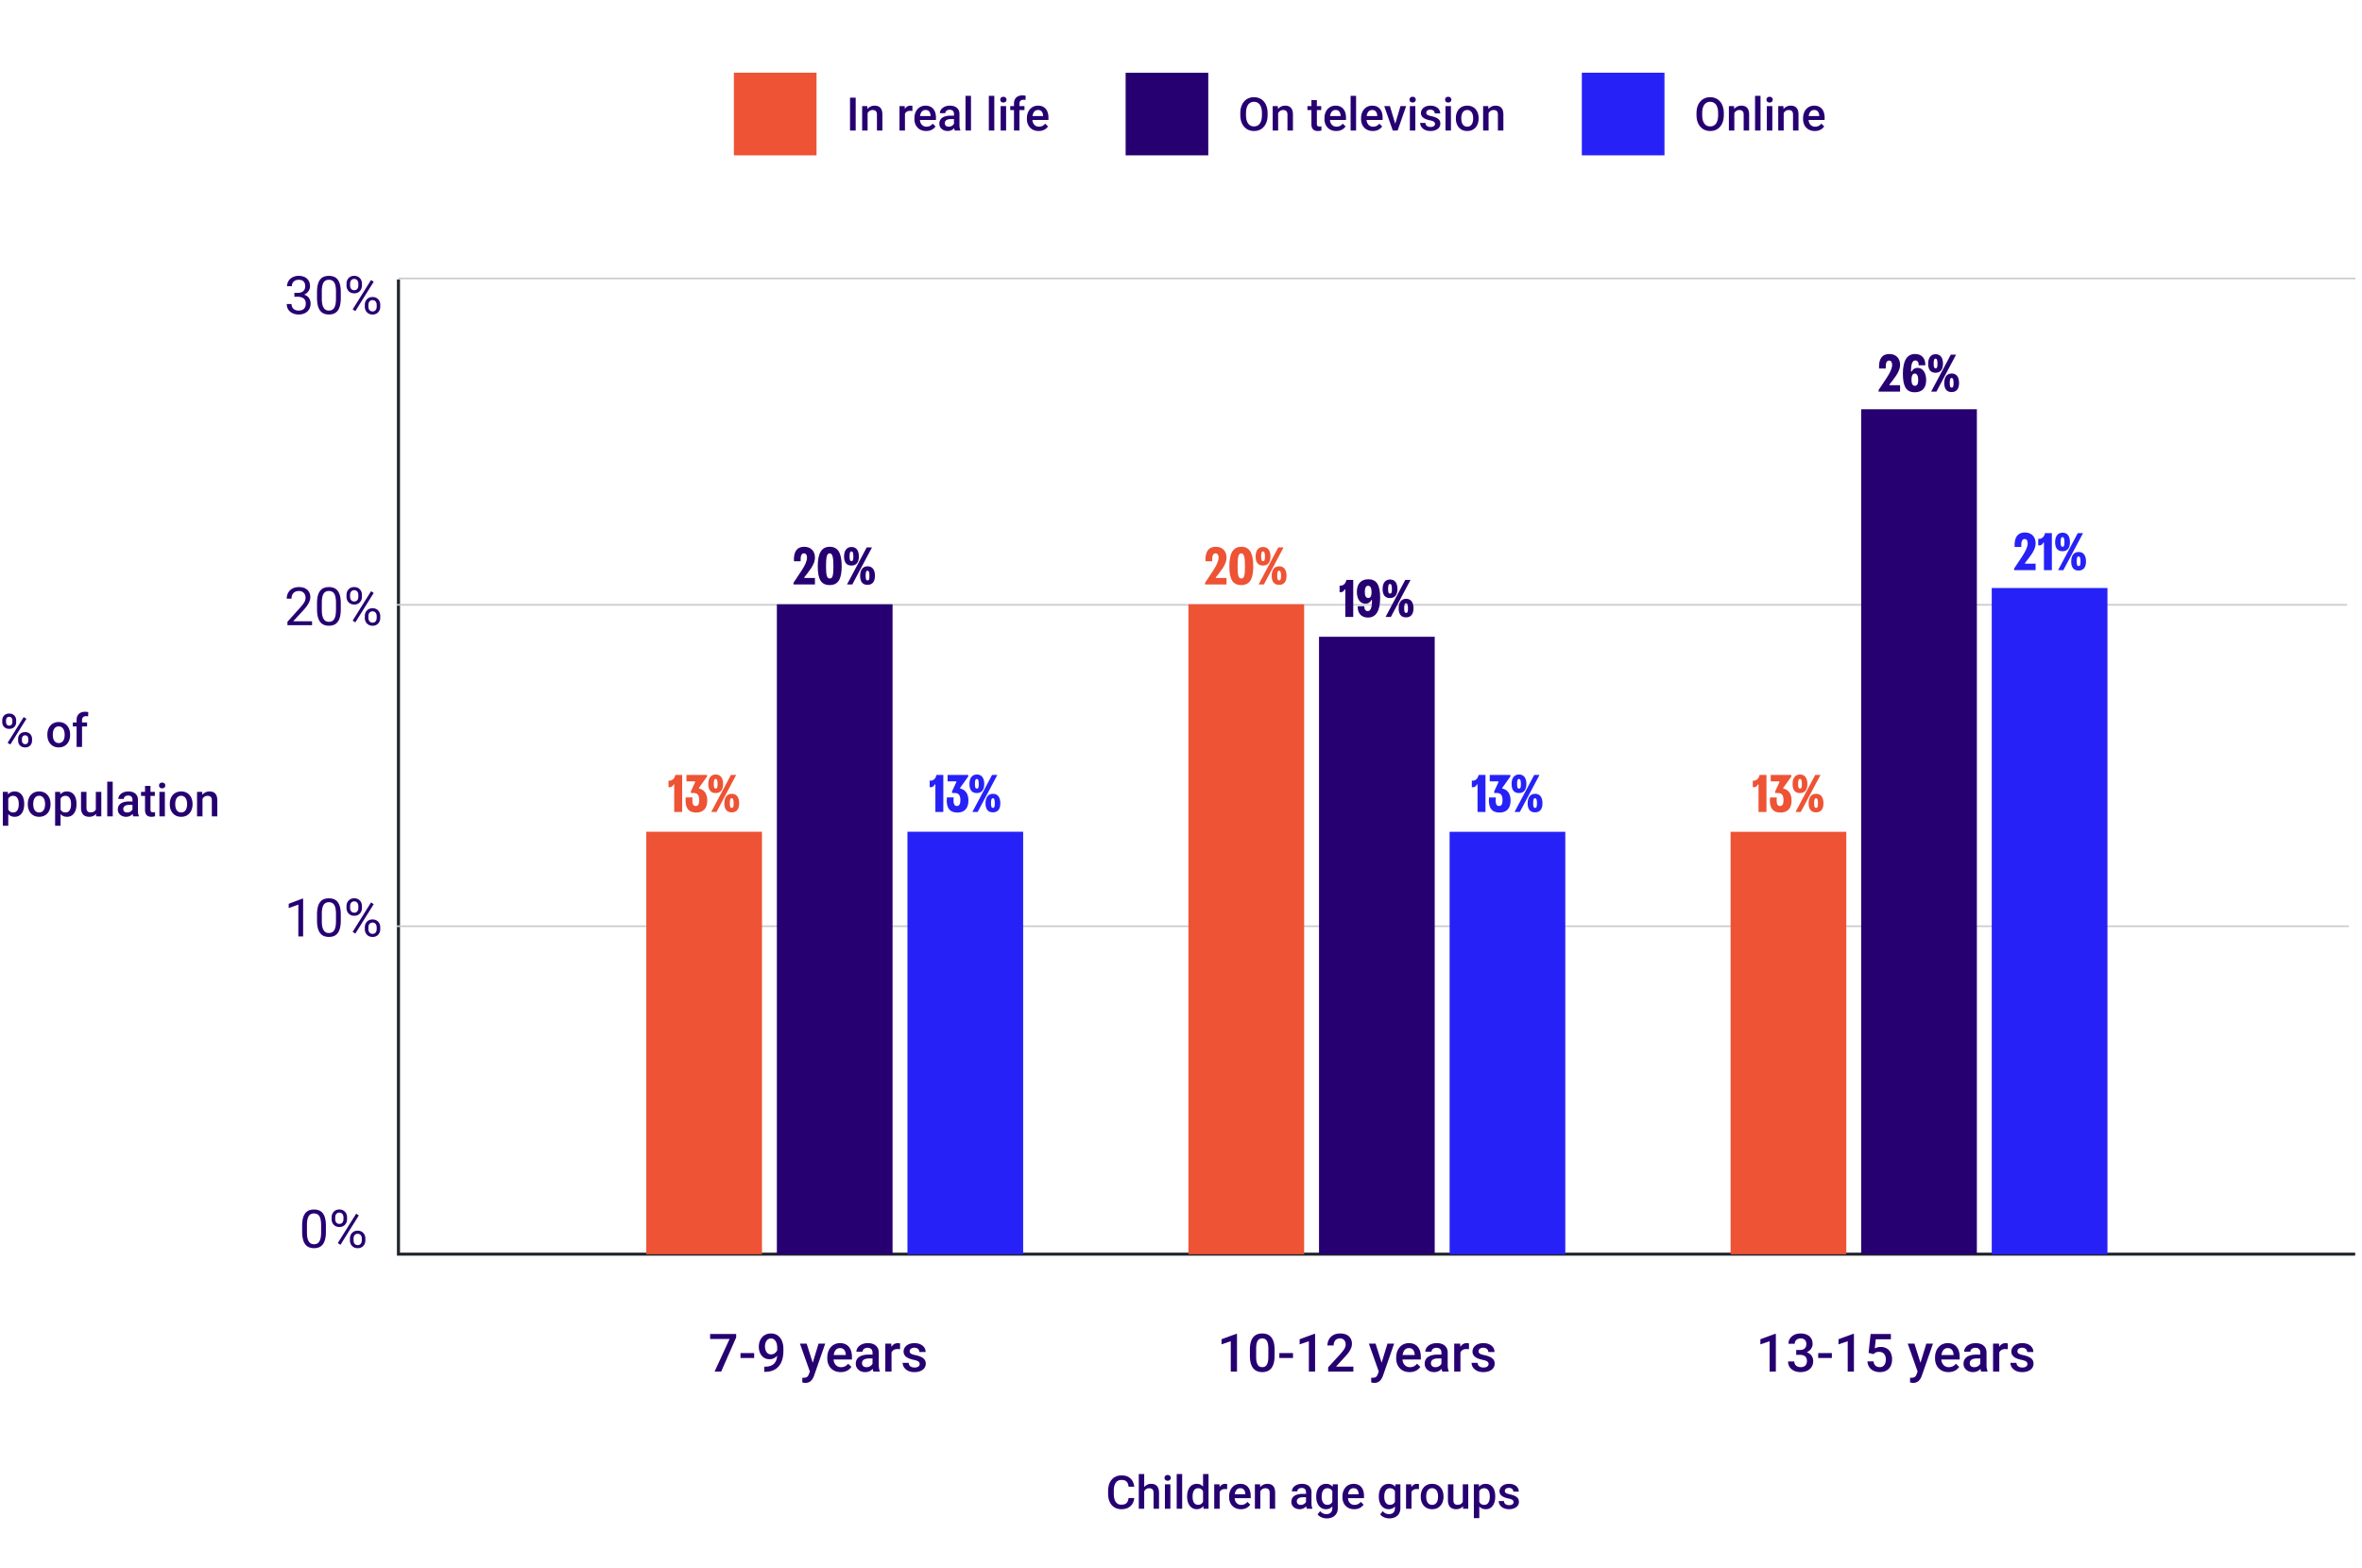 <svg xmlns="http://www.w3.org/2000/svg" width="1429" height="949" fill="none"><path fill="#ED5334" d="M444 44h50v50h-50z"/><path fill="#260071" d="M517.688 59.094V79h-3.432V59.094zm7.205 8.271V79h-3.295V64.207h3.103zm-.588 3.692-1.067-.014q.014-1.572.438-2.885.437-1.312 1.203-2.256a5.3 5.3 0 0 1 1.859-1.449q1.08-.52 2.407-.52 1.065 0 1.927.301a3.5 3.5 0 0 1 1.49.944q.63.656.958 1.709.327 1.039.328 2.556V79h-3.309v-9.57q0-1.067-.314-1.682-.301-.629-.889-.889-.574-.273-1.436-.273-.848 0-1.517.355-.67.356-1.135.971-.451.615-.697 1.422a5.9 5.9 0 0 0-.246 1.723m23.187-4.034V79h-3.295V64.207h3.145zm4.526-2.912-.028 3.063a6 6 0 0 0-.656-.082 9 9 0 0 0-.684-.028q-.847 0-1.49.247a2.8 2.8 0 0 0-1.08.683 3 3 0 0 0-.656 1.067 4.8 4.8 0 0 0-.274 1.408l-.752.054q0-1.394.274-2.584.274-1.189.82-2.091a4.2 4.2 0 0 1 1.395-1.409q.848-.505 1.955-.505.3 0 .642.054.356.055.534.123m8.312 15.162q-1.641 0-2.967-.533a6.55 6.55 0 0 1-2.242-1.517 6.7 6.7 0 0 1-1.408-2.284 8 8 0 0 1-.492-2.83v-.546q0-1.737.506-3.145.505-1.408 1.408-2.406a6 6 0 0 1 2.133-1.545 6.6 6.6 0 0 1 2.666-.533q1.585 0 2.775.533a5.2 5.2 0 0 1 1.969 1.504q.792.957 1.176 2.283.396 1.326.396 2.926v1.408h-11.43v-2.365h8.176v-.26a4.6 4.6 0 0 0-.355-1.668 2.84 2.84 0 0 0-.971-1.258q-.657-.478-1.75-.478a2.97 2.97 0 0 0-1.463.355 2.9 2.9 0 0 0-1.053.998q-.423.656-.656 1.586a9 9 0 0 0-.219 2.064v.547q0 .972.26 1.805.274.82.793 1.436.52.615 1.258.97.738.342 1.681.342 1.19 0 2.12-.478a4.9 4.9 0 0 0 1.613-1.354l1.736 1.682a6.8 6.8 0 0 1-1.244 1.34q-.765.628-1.873 1.025-1.094.396-2.543.396m16.83-3.24v-7.055q0-.792-.287-1.367a2 2 0 0 0-.875-.888q-.574-.315-1.449-.315-.807 0-1.395.274a2.26 2.26 0 0 0-.916.738q-.327.464-.328 1.053h-3.281q0-.876.424-1.696a4.5 4.5 0 0 1 1.23-1.463q.807-.642 1.928-1.011 1.12-.37 2.516-.37 1.668 0 2.953.561 1.299.561 2.037 1.695.752 1.122.752 2.817v6.576q0 1.012.136 1.818.151.794.424 1.381V79h-3.377q-.233-.534-.369-1.353a11 11 0 0 1-.123-1.614m.479-6.03.027 2.038h-2.365q-.917 0-1.613.178-.698.164-1.163.492t-.697.793-.232 1.053.273 1.08q.274.479.793.752.534.273 1.285.273 1.012 0 1.764-.41.765-.424 1.203-1.025.438-.615.465-1.163l1.066 1.463a5 5 0 0 1-.56 1.204 5.9 5.9 0 0 1-1.039 1.23q-.63.574-1.518.943-.875.37-2.023.37-1.45 0-2.584-.575-1.135-.588-1.778-1.572-.642-.998-.642-2.256 0-1.176.437-2.078a4.1 4.1 0 0 1 1.313-1.531q.875-.615 2.133-.93 1.257-.328 2.871-.328zM587.441 58v21h-3.308V58zm14.11 0v21h-3.309V58zm7.137 6.207V79h-3.309V64.207zm-3.528-3.883q0-.752.492-1.244.506-.506 1.395-.506.874 0 1.381.506.506.492.506 1.244 0 .739-.506 1.23-.507.493-1.381.493-.889 0-1.395-.492-.492-.493-.492-1.23M616.754 79h-3.295V62.785q0-1.654.615-2.775a4.06 4.06 0 0 1 1.791-1.71q1.163-.587 2.748-.587.492 0 .971.068.479.055.93.178l-.082 2.543a4 4 0 0 0-.602-.096 8 8 0 0 0-.684-.027q-.752 0-1.298.287a1.9 1.9 0 0 0-.821.807q-.273.533-.273 1.312zm3.049-14.793v2.406h-8.614v-2.406zm8.586 15.066q-1.641 0-2.967-.533a6.5 6.5 0 0 1-2.242-1.517 6.7 6.7 0 0 1-1.409-2.284 8 8 0 0 1-.492-2.83v-.546q0-1.737.506-3.145t1.408-2.406a6.1 6.1 0 0 1 2.133-1.545 6.6 6.6 0 0 1 2.666-.533q1.586 0 2.776.533a5.2 5.2 0 0 1 1.968 1.504q.794.957 1.176 2.283.397 1.326.397 2.926v1.408h-11.43v-2.365h8.176v-.26a4.6 4.6 0 0 0-.356-1.668 2.83 2.83 0 0 0-.97-1.258q-.657-.478-1.75-.478a2.97 2.97 0 0 0-1.463.355q-.63.341-1.053.998-.424.656-.656 1.586a9 9 0 0 0-.219 2.064v.547q0 .972.26 1.805.273.82.793 1.436.519.615 1.257.97.739.342 1.682.342 1.19 0 2.119-.478a4.85 4.85 0 0 0 1.613-1.354l1.737 1.682a6.8 6.8 0 0 1-1.244 1.34q-.766.628-1.873 1.025-1.095.396-2.543.396M681 44h50v50h-50zM766.896 68.5v1.094q0 2.256-.587 4.047-.588 1.791-1.682 3.048a7.2 7.2 0 0 1-2.598 1.928q-1.517.656-3.363.656-1.832 0-3.35-.656a7.5 7.5 0 0 1-2.611-1.928q-1.107-1.257-1.723-3.048-.601-1.791-.601-4.047V68.5q0-2.256.601-4.033.602-1.79 1.696-3.049a7.3 7.3 0 0 1 2.611-1.928q1.517-.67 3.35-.67 1.845 0 3.363.67a7.14 7.14 0 0 1 2.611 1.928q1.094 1.258 1.682 3.049.601 1.778.601 4.033m-3.431 1.094v-1.121q0-1.668-.328-2.94-.314-1.285-.944-2.146a3.95 3.95 0 0 0-1.517-1.313q-.903-.45-2.037-.451-1.135 0-2.024.451a4.1 4.1 0 0 0-1.517 1.313q-.615.861-.944 2.146-.327 1.272-.328 2.94v1.12q0 1.669.328 2.954.329 1.285.957 2.174a4.3 4.3 0 0 0 1.532 1.326q.889.437 2.023.437 1.149 0 2.037-.437a4.1 4.1 0 0 0 1.504-1.326q.615-.889.93-2.174.327-1.285.328-2.953m9.803-2.229V79h-3.295V64.207h3.103zm-.588 3.692-1.067-.014q.014-1.572.438-2.885.437-1.312 1.203-2.256a5.3 5.3 0 0 1 1.859-1.449q1.08-.52 2.407-.52 1.065 0 1.927.301a3.5 3.5 0 0 1 1.491.944q.629.656.957 1.709.327 1.039.328 2.556V79h-3.309v-9.57q0-1.067-.314-1.682-.301-.629-.889-.889-.574-.273-1.436-.273-.848 0-1.517.355-.67.356-1.135.971-.451.615-.697 1.422a5.9 5.9 0 0 0-.246 1.723m26.66-6.85v2.406H791v-2.406zm-5.934-3.623h3.295v14.328q0 .684.192 1.053.204.355.56.478t.834.123q.342 0 .656-.04.315-.042.506-.083l.014 2.516a9 9 0 0 1-.957.219 7 7 0 0 1-1.231.095q-1.134 0-2.009-.396-.875-.41-1.368-1.326-.492-.916-.492-2.434zm14.998 18.69q-1.64 0-2.966-.534a6.55 6.55 0 0 1-2.243-1.517 6.7 6.7 0 0 1-1.408-2.284 8 8 0 0 1-.492-2.83v-.546q0-1.737.506-3.145.505-1.408 1.408-2.406a6.05 6.05 0 0 1 2.133-1.545 6.6 6.6 0 0 1 2.666-.533q1.586 0 2.775.533a5.2 5.2 0 0 1 1.969 1.504q.794.957 1.176 2.283.396 1.326.396 2.926v1.408h-11.429v-2.365h8.175v-.26a4.6 4.6 0 0 0-.355-1.668 2.83 2.83 0 0 0-.971-1.258q-.656-.478-1.75-.478-.82 0-1.463.355-.629.341-1.052.998-.424.656-.657 1.586a9 9 0 0 0-.218 2.064v.547q0 .972.259 1.805.274.82.793 1.436.52.615 1.258.97.738.342 1.682.342 1.19 0 2.119-.478a4.86 4.86 0 0 0 1.613-1.354l1.736 1.682a6.8 6.8 0 0 1-1.244 1.34q-.765.628-1.873 1.025-1.094.396-2.543.396M820.422 58v21h-3.309V58zm10.131 21.273q-1.641 0-2.967-.533a6.55 6.55 0 0 1-2.242-1.517 6.7 6.7 0 0 1-1.408-2.284 8 8 0 0 1-.493-2.83v-.546q0-1.737.506-3.145t1.408-2.406a6.1 6.1 0 0 1 2.133-1.545 6.6 6.6 0 0 1 2.666-.533q1.587 0 2.776.533a5.2 5.2 0 0 1 1.968 1.504q.793.957 1.176 2.283.397 1.326.397 2.926v1.408h-11.43v-2.365h8.176v-.26a4.6 4.6 0 0 0-.356-1.668 2.83 2.83 0 0 0-.97-1.258q-.657-.478-1.75-.478a2.97 2.97 0 0 0-1.463.355q-.63.341-1.053.998-.424.656-.656 1.586a9 9 0 0 0-.219 2.064v.547q0 .972.26 1.805.273.82.793 1.436.519.615 1.257.97.739.342 1.682.342 1.19 0 2.119-.478a4.9 4.9 0 0 0 1.614-1.354l1.736 1.682a6.8 6.8 0 0 1-1.244 1.34q-.766.628-1.873 1.025-1.094.396-2.543.396m13.111-2.884 3.623-12.182h3.418L845.564 79h-2.132zm-2.775-12.182 3.691 12.236.178 2.557h-2.133l-5.168-14.793zm15.381 0V79h-3.309V64.207zm-3.528-3.883q0-.752.492-1.244.506-.506 1.395-.506.875 0 1.381.506.506.492.506 1.244 0 .739-.506 1.23-.506.493-1.381.493-.889 0-1.395-.492-.492-.493-.492-1.23m15.436 14.67q0-.492-.246-.888-.246-.41-.944-.739-.683-.329-2.023-.601a17 17 0 0 1-2.16-.616 6.9 6.9 0 0 1-1.668-.888 3.7 3.7 0 0 1-1.08-1.23q-.383-.712-.383-1.641 0-.903.396-1.71a4.3 4.3 0 0 1 1.135-1.421q.738-.615 1.791-.97 1.067-.356 2.379-.356 1.86 0 3.186.629 1.34.615 2.05 1.681.711 1.053.711 2.379h-3.295q0-.588-.3-1.094a2.1 2.1 0 0 0-.875-.834q-.589-.328-1.477-.328-.848 0-1.408.274-.547.259-.821.683a1.75 1.75 0 0 0-.259.93q0 .37.136.67.151.287.493.533.34.232.929.438.602.204 1.504.396 1.695.355 2.912.916 1.232.547 1.887 1.422.656.861.656 2.187 0 .985-.424 1.805a4.1 4.1 0 0 1-1.203 1.408q-.792.588-1.9.916-1.094.329-2.461.328-2.01 0-3.404-.71-1.395-.726-2.119-1.846-.711-1.135-.711-2.352h3.185q.055.916.506 1.463.465.533 1.148.78.698.231 1.436.232.888 0 1.49-.233.602-.245.916-.656.315-.423.315-.957m9.638-10.787V79h-3.308V64.207zm-3.527-3.883q0-.752.492-1.244.505-.506 1.395-.506.874 0 1.381.506.505.492.505 1.244 0 .739-.505 1.23-.507.493-1.381.493-.89 0-1.395-.492-.492-.493-.492-1.23m6.508 11.444v-.315q0-1.599.465-2.967.464-1.38 1.34-2.392a6.04 6.04 0 0 1 2.16-1.586q1.285-.574 2.898-.574 1.627 0 2.899.574a6 6 0 0 1 2.173 1.586 6.9 6.9 0 0 1 1.354 2.392q.465 1.367.465 2.967v.315q0 1.6-.465 2.966a7.1 7.1 0 0 1-1.354 2.393 6.3 6.3 0 0 1-2.16 1.586q-1.271.56-2.884.56-1.628 0-2.913-.56a6.3 6.3 0 0 1-2.16-1.586 7.1 7.1 0 0 1-1.353-2.393q-.465-1.367-.465-2.966m3.295-.315v.315q0 .998.205 1.886.205.889.642 1.559a3.2 3.2 0 0 0 1.122 1.053q.683.382 1.627.382.915 0 1.585-.382a3.2 3.2 0 0 0 1.122-1.053q.437-.67.642-1.559a8 8 0 0 0 .219-1.886v-.315q0-.984-.219-1.86a4.8 4.8 0 0 0-.656-1.572 3.15 3.15 0 0 0-1.121-1.066q-.67-.396-1.6-.396t-1.613.396q-.67.382-1.108 1.067a5 5 0 0 0-.642 1.572 8 8 0 0 0-.205 1.86m16.488-4.088V79h-3.295V64.207h3.104zm-.588 3.692-1.066-.014q.014-1.572.437-2.885.438-1.312 1.203-2.256a5.3 5.3 0 0 1 1.86-1.449q1.08-.52 2.406-.52 1.067 0 1.928.301.875.287 1.49.944.629.656.957 1.709.328 1.039.328 2.556V79h-3.308v-9.57q0-1.067-.315-1.682-.3-.629-.889-.889-.574-.273-1.435-.273a3.2 3.2 0 0 0-1.518.355q-.67.356-1.134.971-.452.615-.698 1.422a5.9 5.9 0 0 0-.246 1.723"/><path fill="#2622F7" d="M957 44h50v50h-50z"/><path fill="#260071" d="M1042.9 68.5v1.094c0 1.504-.2 2.853-.59 4.047q-.585 1.791-1.68 3.048a7.25 7.25 0 0 1-2.6 1.928q-1.515.656-3.36.656c-1.23 0-2.34-.218-3.35-.656a7.4 7.4 0 0 1-2.61-1.928c-.74-.838-1.32-1.854-1.73-3.048q-.6-1.791-.6-4.047V68.5q0-2.256.6-4.033c.4-1.194.97-2.21 1.7-3.049a7.3 7.3 0 0 1 2.61-1.928c1.01-.446 2.13-.67 3.35-.67q1.845 0 3.36.67a7.2 7.2 0 0 1 2.61 1.928q1.095 1.258 1.68 3.049c.41 1.185.61 2.53.61 4.033m-3.44 1.094v-1.121c0-1.112-.1-2.092-.32-2.94-.21-.857-.53-1.572-.95-2.146a3.93 3.93 0 0 0-1.51-1.313c-.61-.3-1.28-.451-2.04-.451s-1.43.15-2.02.451c-.6.292-1.1.73-1.52 1.313-.41.574-.73 1.29-.95 2.146-.21.848-.32 1.828-.32 2.94v1.12c0 1.113.11 2.097.32 2.954q.33 1.285.96 2.174.645.875 1.53 1.326c.6.291 1.27.437 2.03.437s1.44-.145 2.03-.437c.6-.3 1.1-.743 1.51-1.326q.615-.889.93-2.174c.22-.857.32-1.841.32-2.953m9.81-2.229V79h-3.3V64.207h3.11zm-.59 3.692-1.07-.014c.01-1.048.16-2.01.44-2.885q.435-1.312 1.2-2.256a5.3 5.3 0 0 1 1.86-1.449c.72-.346 1.53-.52 2.41-.52.71 0 1.35.1 1.93.301.58.192 1.08.506 1.49.944.42.437.74 1.007.95 1.709q.33 1.039.33 2.556V79h-3.31v-9.57c0-.711-.1-1.272-.31-1.682-.2-.42-.5-.715-.89-.889-.38-.182-.86-.273-1.43-.273s-1.08.118-1.52.355a3.4 3.4 0 0 0-1.14.971q-.45.615-.69 1.422a5.7 5.7 0 0 0-.25 1.723M1065.11 58v21h-3.31V58zm7.14 6.207V79h-3.31V64.207zm-3.53-3.883c0-.501.17-.916.49-1.244.34-.337.81-.506 1.4-.506q.87 0 1.38.506.51.492.51 1.244 0 .739-.51 1.23-.51.493-1.38.493c-.59 0-1.06-.164-1.4-.492a1.7 1.7 0 0 1-.49-1.23m10.41 7.041V79h-3.3V64.207h3.11zm-.59 3.692-1.07-.014c.01-1.048.16-2.01.44-2.885q.435-1.312 1.2-2.256a5.3 5.3 0 0 1 1.86-1.449c.72-.346 1.52-.52 2.41-.52.71 0 1.35.1 1.93.301.58.192 1.08.506 1.49.944.42.437.74 1.007.95 1.709q.33 1.039.33 2.556V79h-3.31v-9.57c0-.711-.1-1.272-.31-1.682-.2-.42-.5-.715-.89-.889q-.57-.273-1.44-.273c-.56 0-1.07.118-1.51.355a3.4 3.4 0 0 0-1.14.971q-.45.615-.69 1.422a5.7 5.7 0 0 0-.25 1.723m19.43 8.216q-1.65 0-2.97-.533a6.5 6.5 0 0 1-2.24-1.517 6.8 6.8 0 0 1-1.41-2.284c-.33-.874-.49-1.818-.49-2.83v-.546c0-1.158.17-2.206.5-3.145q.51-1.408 1.41-2.406a6 6 0 0 1 2.13-1.545 6.6 6.6 0 0 1 2.67-.533c1.06 0 1.98.177 2.78.533.79.355 1.44.857 1.96 1.504.53.638.93 1.399 1.18 2.283.26.884.4 1.86.4 2.926v1.408h-11.43v-2.365h8.17v-.26a4.6 4.6 0 0 0-.35-1.668 2.9 2.9 0 0 0-.97-1.258c-.44-.319-1.02-.478-1.75-.478q-.825 0-1.47.355-.63.341-1.05.998-.42.656-.66 1.586-.21.916-.21 2.064v.547c0 .648.08 1.25.26 1.805.18.547.44 1.025.79 1.436.35.41.76.733 1.26.97q.735.342 1.68.342c.79 0 1.5-.16 2.12-.478.62-.32 1.15-.77 1.61-1.354l1.74 1.682a6.9 6.9 0 0 1-1.25 1.34c-.51.419-1.13.76-1.87 1.025-.73.264-1.58.396-2.54.396M178.109 177.203h2.063q1.515 0 2.5-.5 1-.515 1.484-1.391.5-.89.5-2 0-1.311-.437-2.203a2.93 2.93 0 0 0-1.313-1.343q-.875-.454-2.218-.454-1.22 0-2.157.485a3.54 3.54 0 0 0-1.453 1.344q-.516.874-.516 2.062h-2.89q0-1.734.875-3.156t2.453-2.266q1.594-.843 3.688-.843 2.062 0 3.609.734a5.38 5.38 0 0 1 2.406 2.156q.86 1.422.859 3.547 0 .859-.406 1.844-.39.969-1.234 1.812-.828.844-2.156 1.391-1.328.531-3.188.531h-2.469zm0 2.375v-1.734h2.469q2.172 0 3.594.515 1.422.516 2.234 1.375.828.86 1.156 1.891.344 1.015.344 2.031 0 1.594-.547 2.828a5.8 5.8 0 0 1-1.515 2.094 6.5 6.5 0 0 1-2.282 1.297q-1.312.438-2.859.437-1.484 0-2.797-.421a7.3 7.3 0 0 1-2.297-1.219 5.7 5.7 0 0 1-1.562-1.984q-.563-1.188-.563-2.704h2.891q0 1.188.516 2.078a3.65 3.65 0 0 0 1.5 1.391q.984.485 2.312.485 1.329 0 2.281-.454a3.3 3.3 0 0 0 1.485-1.406q.531-.937.531-2.359t-.594-2.328q-.594-.922-1.687-1.36-1.079-.453-2.547-.453zm28.063-2.766v3.469q0 2.798-.5 4.719t-1.438 3.094a5.5 5.5 0 0 1-2.265 1.703q-1.313.515-2.969.515a8.5 8.5 0 0 1-2.422-.328 5.75 5.75 0 0 1-2-1.046q-.874-.735-1.5-1.907-.625-1.172-.953-2.843t-.328-3.907v-3.469q0-2.796.5-4.687.516-1.89 1.453-3.031.938-1.156 2.25-1.656 1.328-.5 2.969-.5 1.328 0 2.437.328 1.125.312 2 1.015.875.688 1.485 1.844.624 1.14.953 2.797.327 1.656.328 3.89m-2.906 3.938v-4.422q0-1.532-.188-2.687-.171-1.172-.516-2-.343-.828-.874-1.344a3.1 3.1 0 0 0-1.204-.75 4.3 4.3 0 0 0-1.515-.25q-1.032 0-1.828.391-.798.375-1.344 1.203-.531.828-.813 2.171-.28 1.344-.281 3.266v4.422q0 1.531.172 2.703.187 1.171.547 2.031.359.844.875 1.391.515.547 1.187.813.688.25 1.516.25 1.062 0 1.859-.407t1.329-1.265q.546-.875.812-2.235.266-1.374.266-3.281m6.375-7.922v-1.203q0-1.297.562-2.359a4.37 4.37 0 0 1 1.609-1.704q1.048-.64 2.485-.64 1.468 0 2.5.64a4.36 4.36 0 0 1 1.609 1.704q.563 1.062.563 2.359v1.203q0 1.266-.563 2.328a4.24 4.24 0 0 1-1.594 1.703q-1.03.64-2.484.641-1.453 0-2.516-.641a4.36 4.36 0 0 1-1.609-1.703 4.9 4.9 0 0 1-.562-2.328m2.171-1.203v1.203q0 .718.266 1.36.282.64.844 1.046.563.391 1.406.391.844 0 1.391-.391.546-.405.812-1.046.266-.642.266-1.36v-1.203q0-.735-.281-1.375a2.3 2.3 0 0 0-.828-1.047q-.548-.406-1.391-.406-.828 0-1.391.406-.546.39-.828 1.047a3.6 3.6 0 0 0-.266 1.375m8.907 14.016v-1.219q0-1.282.562-2.344a4.36 4.36 0 0 1 1.61-1.703q1.047-.64 2.484-.641 1.469 0 2.5.641a4.36 4.36 0 0 1 1.609 1.703q.563 1.063.563 2.344v1.219q0 1.281-.563 2.343a4.24 4.24 0 0 1-1.593 1.704q-1.032.64-2.485.64t-2.5-.64a4.5 4.5 0 0 1-1.625-1.704 4.9 4.9 0 0 1-.562-2.343m2.172-1.219v1.219q0 .718.265 1.375.282.64.844 1.046.563.391 1.406.391.844 0 1.391-.391.563-.405.828-1.046.266-.641.266-1.375v-1.219q0-.735-.282-1.375a2.3 2.3 0 0 0-.828-1.031q-.546-.407-1.406-.407-.828 0-1.391.407-.546.39-.828 1.031a3.6 3.6 0 0 0-.265 1.375m3.203-13.938-11.11 17.782-1.625-1.032 11.11-17.781zM188.797 375.958v2.375h-14.891v-2.078l7.453-8.297q1.375-1.53 2.125-2.593.766-1.079 1.063-1.922a5.1 5.1 0 0 0 .312-1.75q0-1.125-.468-2.031a3.5 3.5 0 0 0-1.344-1.469q-.891-.547-2.156-.547-1.516 0-2.532.594a3.66 3.66 0 0 0-1.5 1.625q-.5 1.047-.5 2.406h-2.89q0-1.921.843-3.516.844-1.593 2.5-2.531 1.657-.953 4.079-.953 2.156 0 3.687.766 1.531.75 2.344 2.125.828 1.359.828 3.187 0 1-.344 2.031a10.3 10.3 0 0 1-.922 2.032 16 16 0 0 1-1.359 2 31 31 0 0 1-1.641 1.937l-6.093 6.609zm17.375-10.812v3.469q0 2.796-.5 4.718t-1.438 3.094a5.5 5.5 0 0 1-2.265 1.703q-1.313.516-2.969.516a8.5 8.5 0 0 1-2.422-.328 5.8 5.8 0 0 1-2-1.047q-.874-.735-1.5-1.906-.625-1.172-.953-2.844t-.328-3.906v-3.469q0-2.797.5-4.688.516-1.89 1.453-3.031.938-1.156 2.25-1.656 1.328-.5 2.969-.5 1.328 0 2.437.328 1.125.312 2 1.016.875.687 1.485 1.843.624 1.141.953 2.797.327 1.657.328 3.891m-2.906 3.937v-4.421q0-1.531-.188-2.688-.171-1.172-.516-2-.343-.828-.874-1.344a3.1 3.1 0 0 0-1.204-.75 4.3 4.3 0 0 0-1.515-.25q-1.032 0-1.828.391-.798.375-1.344 1.203-.531.828-.813 2.172-.28 1.344-.281 3.266v4.421q0 1.531.172 2.704.187 1.172.547 2.031.359.843.875 1.39.515.548 1.187.813.688.25 1.516.25 1.062 0 1.859-.406t1.329-1.266q.546-.875.812-2.234.266-1.376.266-3.282m6.375-7.921v-1.204q0-1.296.562-2.359a4.37 4.37 0 0 1 1.609-1.703q1.048-.64 2.485-.641 1.468 0 2.5.641a4.36 4.36 0 0 1 1.609 1.703q.563 1.063.563 2.359v1.204q0 1.264-.563 2.328a4.24 4.24 0 0 1-1.594 1.703q-1.03.64-2.484.64t-2.516-.64a4.37 4.37 0 0 1-1.609-1.703 4.9 4.9 0 0 1-.562-2.328m2.171-1.204v1.204q0 .718.266 1.359.282.64.844 1.047.563.39 1.406.39.844 0 1.391-.39a2.45 2.45 0 0 0 .812-1.047q.266-.64.266-1.359v-1.204q0-.733-.281-1.375a2.3 2.3 0 0 0-.828-1.046q-.548-.407-1.391-.407-.828 0-1.391.407a2.44 2.44 0 0 0-.828 1.046 3.6 3.6 0 0 0-.266 1.375m8.907 14.016v-1.219q0-1.281.562-2.343a4.36 4.36 0 0 1 1.61-1.704q1.047-.64 2.484-.64 1.469 0 2.5.64a4.36 4.36 0 0 1 1.609 1.704q.563 1.062.563 2.343v1.219q0 1.281-.563 2.344a4.24 4.24 0 0 1-1.593 1.703q-1.032.64-2.485.641-1.452 0-2.5-.641a4.5 4.5 0 0 1-1.625-1.703 4.9 4.9 0 0 1-.562-2.344m2.172-1.219v1.219q0 .719.265 1.375.282.64.844 1.047.563.39 1.406.391.844 0 1.391-.391.563-.406.828-1.047.266-.64.266-1.375v-1.219q0-.734-.282-1.375a2.3 2.3 0 0 0-.828-1.031q-.546-.406-1.406-.406-.828 0-1.391.406-.546.391-.828 1.031a3.6 3.6 0 0 0-.265 1.375m3.203-13.937-11.11 17.781-1.625-1.031 11.11-17.781zM183.391 543.792v22.875H180.5v-19.266l-5.828 2.125v-2.609l8.266-3.125zm22.781 9.687v3.469q0 2.798-.5 4.719t-1.438 3.094a5.5 5.5 0 0 1-2.265 1.703q-1.313.516-2.969.515a8.5 8.5 0 0 1-2.422-.328 5.7 5.7 0 0 1-2-1.047q-.874-.734-1.5-1.906-.625-1.171-.953-2.844-.328-1.671-.328-3.906v-3.469q0-2.797.5-4.687.516-1.89 1.453-3.031.938-1.156 2.25-1.657 1.328-.5 2.969-.5 1.328 0 2.437.329 1.125.312 2 1.015.875.688 1.485 1.844.624 1.14.953 2.797.327 1.656.328 3.89m-2.906 3.938v-4.422q0-1.532-.188-2.687-.171-1.173-.516-2-.343-.828-.874-1.344a3.1 3.1 0 0 0-1.204-.75 4.3 4.3 0 0 0-1.515-.25q-1.032 0-1.828.39-.798.376-1.344 1.204-.531.828-.813 2.171-.28 1.344-.281 3.266v4.422q0 1.532.172 2.703.187 1.172.547 2.031.359.844.875 1.391.515.547 1.187.812.688.25 1.516.25 1.062 0 1.859-.406t1.329-1.265q.546-.876.812-2.235.266-1.374.266-3.281m6.375-7.922v-1.203q0-1.297.562-2.359a4.37 4.37 0 0 1 1.609-1.704q1.048-.64 2.485-.64 1.468 0 2.5.64a4.36 4.36 0 0 1 1.609 1.704q.563 1.062.563 2.359v1.203q0 1.266-.563 2.328a4.24 4.24 0 0 1-1.594 1.703q-1.03.64-2.484.641-1.453 0-2.516-.641a4.36 4.36 0 0 1-1.609-1.703 4.9 4.9 0 0 1-.562-2.328m2.171-1.203v1.203q0 .719.266 1.359.282.642.844 1.047.563.391 1.406.391.844 0 1.391-.391.546-.405.812-1.047.266-.64.266-1.359v-1.203q0-.735-.281-1.375a2.3 2.3 0 0 0-.828-1.047q-.548-.406-1.391-.406-.828 0-1.391.406-.546.39-.828 1.047a3.6 3.6 0 0 0-.266 1.375m8.907 14.016v-1.219q0-1.281.562-2.344a4.36 4.36 0 0 1 1.61-1.703q1.047-.64 2.484-.641 1.469 0 2.5.641a4.36 4.36 0 0 1 1.609 1.703q.563 1.063.563 2.344v1.219q0 1.281-.563 2.343a4.23 4.23 0 0 1-1.593 1.703q-1.032.641-2.485.641t-2.5-.641a4.47 4.47 0 0 1-1.625-1.703 4.9 4.9 0 0 1-.562-2.343m2.172-1.219v1.219q0 .718.265 1.375.282.64.844 1.046.563.391 1.406.391.844 0 1.391-.391.563-.405.828-1.046.266-.641.266-1.375v-1.219q0-.735-.282-1.375a2.3 2.3 0 0 0-.828-1.031q-.546-.407-1.406-.407-.828 0-1.391.407-.546.39-.828 1.031a3.6 3.6 0 0 0-.265 1.375m3.203-13.938-11.11 17.782-1.625-1.032 11.11-17.781zM197.172 741.812v3.469q0 2.798-.5 4.719t-1.438 3.094a5.5 5.5 0 0 1-2.265 1.703q-1.313.516-2.969.515a8.5 8.5 0 0 1-2.422-.328 5.75 5.75 0 0 1-2-1.046q-.874-.735-1.5-1.907-.625-1.172-.953-2.843t-.328-3.907v-3.469q0-2.797.5-4.687.516-1.89 1.453-3.031.938-1.157 2.25-1.656 1.328-.5 2.969-.5 1.328 0 2.437.328 1.125.312 2 1.015.875.688 1.485 1.844.624 1.14.953 2.797.327 1.656.328 3.89m-2.906 3.938v-4.422q0-1.532-.188-2.687-.171-1.173-.516-2-.343-.828-.874-1.344a3.1 3.1 0 0 0-1.204-.75 4.3 4.3 0 0 0-1.515-.25q-1.032 0-1.828.391-.798.375-1.344 1.203-.531.828-.813 2.171-.28 1.344-.281 3.266v4.422q0 1.532.172 2.703.187 1.171.547 2.031.359.844.875 1.391.515.547 1.187.813.688.25 1.516.25 1.062 0 1.859-.407t1.329-1.265q.546-.875.812-2.235.266-1.374.266-3.281m6.375-7.922v-1.203q0-1.297.562-2.359a4.37 4.37 0 0 1 1.609-1.704q1.048-.64 2.485-.64 1.468 0 2.5.64a4.36 4.36 0 0 1 1.609 1.704q.563 1.062.563 2.359v1.203q0 1.266-.563 2.328a4.24 4.24 0 0 1-1.594 1.703q-1.03.64-2.484.641-1.453 0-2.516-.641a4.36 4.36 0 0 1-1.609-1.703 4.9 4.9 0 0 1-.562-2.328m2.171-1.203v1.203q0 .718.266 1.36.282.64.844 1.046.563.391 1.406.391.844 0 1.391-.391.546-.405.812-1.046.266-.642.266-1.36v-1.203q0-.735-.281-1.375a2.3 2.3 0 0 0-.828-1.047q-.548-.406-1.391-.406-.828 0-1.391.406-.546.39-.828 1.047a3.6 3.6 0 0 0-.266 1.375m8.907 14.016v-1.219q0-1.282.562-2.344a4.36 4.36 0 0 1 1.61-1.703q1.047-.64 2.484-.641 1.469 0 2.5.641a4.36 4.36 0 0 1 1.609 1.703q.563 1.062.563 2.344v1.219q0 1.281-.563 2.343a4.24 4.24 0 0 1-1.593 1.704q-1.032.64-2.485.64t-2.5-.64a4.5 4.5 0 0 1-1.625-1.704 4.9 4.9 0 0 1-.562-2.343m2.172-1.219v1.219q0 .718.265 1.375.282.64.844 1.046.563.391 1.406.391.844 0 1.391-.391.563-.405.828-1.046.266-.641.266-1.375v-1.219q0-.735-.282-1.375a2.3 2.3 0 0 0-.828-1.031q-.546-.407-1.406-.407-.828 0-1.391.407-.546.39-.828 1.031a3.6 3.6 0 0 0-.265 1.375m3.203-13.938-11.11 17.782-1.625-1.032 11.11-17.781z"/><mask id="a" width="1185" height="591" x="240" y="169" fill="#000" maskUnits="userSpaceOnUse"><path fill="#fff" d="M240 169h1185v591H240z"/><path d="M241 169h1184v590H241z"/></mask><path fill="#1F252C" d="M241 759h-1v1h1zm1184 0v-1H241v2h1184zm-1184 0h1V169h-2v590z" mask="url(#a)"/><path stroke="#CACBCD" d="M240 560.5h1181M240 366h1180"/><path fill="#ED5334" d="M404.448 472.353c.16.032.32.064.576.064 1.76 0 3.168-1.408 3.52-3.488h4.16v22.4h-4.8v-16.416c0-.384-.288-.448-.448-.096-.416.992-1.312 1.568-2.432 1.568-.256 0-.416-.032-.576-.064zm16.727 19.36c-4.608 0-6.944-2.944-6.304-9.152h4.096c-.352 3.712.288 5.184 1.952 5.184 1.44 0 2.112-1.152 2.112-3.584 0-2.912-1.056-4.288-3.328-4.288h-1.728v-.96l2.592-5.632c.128-.288-.064-.448-.32-.448h-4.96v-3.904h12.48v.96l-4.864 6.816c-.16.224-.096.448.192.512 3.072.704 4.8 3.296 4.8 7.232 0 4.64-2.368 7.264-6.72 7.264m9.119-.384 11.904-22.4h3.201l-11.905 22.4zm-1.792-16.864c0-3.648 1.6-5.792 4.512-5.792 2.88 0 4.448 2.112 4.448 5.728 0 3.648-1.6 5.504-4.512 5.504-2.88 0-4.448-1.824-4.448-5.44m3.328-.064c0 2.176.352 2.816 1.184 2.816.8 0 1.12-.608 1.12-2.752 0-2.176-.352-3.104-1.184-3.104-.8 0-1.12.896-1.12 3.04m6.4 11.744c0-3.648 1.6-5.792 4.512-5.792 2.88 0 4.449 2.112 4.449 5.728 0 3.648-1.601 5.504-4.512 5.504-2.88 0-4.449-1.824-4.449-5.44m3.328-.064c0 2.176.352 2.816 1.184 2.816.8 0 1.121-.608 1.121-2.752 0-2.176-.353-3.104-1.184-3.104-.801 0-1.121.896-1.121 3.04M391 503.329h70V759h-70z"/><path fill="#ED5334" d="M411.83 740.495c-.648 1.188-1.674 1.755-2.97 1.755-2.646 0-4.374-2.295-4.374-6.075 0-3.996 2.052-6.399 5.832-6.399 4.347 0 6.048 2.997 6.048 9.504 0 6.534-2.079 10.044-6.237 10.044-3.375 0-5.373-2.268-5.184-5.778h3.348c-.027 1.512.621 2.484 1.728 2.484 1.485 0 2.187-1.755 2.187-5.454 0-.324-.216-.378-.378-.081m-3.294-4.239c0 2.079.621 3.078 1.782 3.078 1.08 0 1.674-.945 1.674-2.97 0-2.079-.621-3.294-1.782-3.294-1.08 0-1.674 1.161-1.674 3.186m16.593 4.239c-.648 1.188-1.674 1.755-2.97 1.755-2.646 0-4.374-2.295-4.374-6.075 0-3.996 2.052-6.399 5.832-6.399 4.347 0 6.048 2.997 6.048 9.504 0 6.534-2.079 10.044-6.237 10.044-3.375 0-5.373-2.268-5.184-5.778h3.348c-.027 1.512.621 2.484 1.728 2.484 1.485 0 2.187-1.755 2.187-5.454 0-.324-.216-.378-.378-.081m-3.294-4.239c0 2.079.621 3.078 1.782 3.078 1.08 0 1.674-.945 1.674-2.97 0-2.079-.621-3.294-1.782-3.294-1.08 0-1.674 1.161-1.674 3.186m10.6 12.744 10.044-18.9h2.7L435.135 749zm-1.512-14.229c0-3.078 1.35-4.887 3.807-4.887 2.43 0 3.753 1.782 3.753 4.833 0 3.078-1.35 4.644-3.807 4.644-2.43 0-3.753-1.539-3.753-4.59m2.808-.054c0 1.836.297 2.376.999 2.376.675 0 .945-.513.945-2.322 0-1.836-.297-2.619-.999-2.619-.675 0-.945.756-.945 2.565m5.4 9.909c0-3.078 1.35-4.887 3.807-4.887 2.43 0 3.753 1.782 3.753 4.833 0 3.078-1.35 4.644-3.807 4.644-2.43 0-3.753-1.539-3.753-4.59m2.808-.054c0 1.836.297 2.376.999 2.376.675 0 .945-.513.945-2.322 0-1.836-.297-2.619-.999-2.619-.675 0-.945.756-.945 2.565"/><path fill="#260071" d="M480.044 353.66v-.96l4.96-7.488c2.24-3.392 3.232-5.888 3.232-7.808 0-1.632-.672-2.56-1.856-2.56-1.504 0-2.144 1.472-2.016 4.8h-4.032c-.32-5.824 1.888-8.768 6.176-8.768 3.968 0 6.528 2.528 6.528 6.496 0 2.688-1.216 5.312-4.448 9.44l-1.952 2.496c-.224.288-.064.448.192.448h6.208v3.904zm21.869.384c-4.992 0-7.168-3.36-7.168-11.264 0-8 2.24-11.904 7.296-11.904 4.992 0 7.168 3.872 7.168 11.776 0 8-2.24 11.392-7.296 11.392m-2.176-11.392c0 5.6.544 7.424 2.304 7.424 1.664 0 2.176-1.792 2.176-7.296 0-5.6-.544-7.936-2.304-7.936-1.664 0-2.176 2.304-2.176 7.808m12.714 11.008 11.904-22.4h3.2l-11.904 22.4zm-1.792-16.864c0-3.648 1.6-5.792 4.512-5.792 2.88 0 4.448 2.112 4.448 5.728 0 3.648-1.6 5.504-4.512 5.504-2.88 0-4.448-1.824-4.448-5.44m3.328-.064c0 2.176.352 2.816 1.184 2.816.8 0 1.12-.608 1.12-2.752 0-2.176-.352-3.104-1.184-3.104-.8 0-1.12.896-1.12 3.04m6.4 11.744c0-3.648 1.6-5.792 4.512-5.792 2.88 0 4.448 2.112 4.448 5.728 0 3.648-1.6 5.504-4.512 5.504-2.88 0-4.448-1.824-4.448-5.44m3.328-.064c0 2.176.352 2.816 1.184 2.816.8 0 1.12-.608 1.12-2.752 0-2.176-.352-3.104-1.184-3.104-.8 0-1.12.896-1.12 3.04M470 365.66h70V759h-70z"/><path fill="#260071" d="M490.83 740.495c-.648 1.188-1.674 1.755-2.97 1.755-2.646 0-4.374-2.295-4.374-6.075 0-3.996 2.052-6.399 5.832-6.399 4.347 0 6.048 2.997 6.048 9.504 0 6.534-2.079 10.044-6.237 10.044-3.375 0-5.373-2.268-5.184-5.778h3.348c-.027 1.512.621 2.484 1.728 2.484 1.485 0 2.187-1.755 2.187-5.454 0-.324-.216-.378-.378-.081m-3.294-4.239c0 2.079.621 3.078 1.782 3.078 1.08 0 1.674-.945 1.674-2.97 0-2.079-.621-3.294-1.782-3.294-1.08 0-1.674 1.161-1.674 3.186m16.593 4.239c-.648 1.188-1.674 1.755-2.97 1.755-2.646 0-4.374-2.295-4.374-6.075 0-3.996 2.052-6.399 5.832-6.399 4.347 0 6.048 2.997 6.048 9.504 0 6.534-2.079 10.044-6.237 10.044-3.375 0-5.373-2.268-5.184-5.778h3.348c-.027 1.512.621 2.484 1.728 2.484 1.485 0 2.187-1.755 2.187-5.454 0-.324-.216-.378-.378-.081m-3.294-4.239c0 2.079.621 3.078 1.782 3.078 1.08 0 1.674-.945 1.674-2.97 0-2.079-.621-3.294-1.782-3.294-1.08 0-1.674 1.161-1.674 3.186m10.6 12.744 10.044-18.9h2.7L514.135 749zm-1.512-14.229c0-3.078 1.35-4.887 3.807-4.887 2.43 0 3.753 1.782 3.753 4.833 0 3.078-1.35 4.644-3.807 4.644-2.43 0-3.753-1.539-3.753-4.59m2.808-.054c0 1.836.297 2.376.999 2.376.675 0 .945-.513.945-2.322 0-1.836-.297-2.619-.999-2.619-.675 0-.945.756-.945 2.565m5.4 9.909c0-3.078 1.35-4.887 3.807-4.887 2.43 0 3.753 1.782 3.753 4.833 0 3.078-1.35 4.644-3.807 4.644-2.43 0-3.753-1.539-3.753-4.59m2.808-.054c0 1.836.297 2.376.999 2.376.675 0 .945-.513.945-2.322 0-1.836-.297-2.619-.999-2.619-.675 0-.945.756-.945 2.565"/><path fill="#2622F7" d="M562.448 472.353c.16.032.32.064.576.064 1.76 0 3.168-1.408 3.52-3.488h4.16v22.4h-4.8v-16.416c0-.384-.288-.448-.448-.096-.416.992-1.312 1.568-2.432 1.568-.256 0-.416-.032-.576-.064zm16.727 19.36c-4.608 0-6.944-2.944-6.304-9.152h4.096c-.352 3.712.288 5.184 1.952 5.184 1.44 0 2.112-1.152 2.112-3.584 0-2.912-1.056-4.288-3.328-4.288h-1.728v-.96l2.592-5.632c.128-.288-.064-.448-.32-.448h-4.96v-3.904h12.48v.96l-4.864 6.816c-.16.224-.096.448.192.512 3.072.704 4.8 3.296 4.8 7.232 0 4.64-2.368 7.264-6.72 7.264m9.119-.384 11.904-22.4h3.201l-11.905 22.4zm-1.792-16.864c0-3.648 1.6-5.792 4.512-5.792 2.88 0 4.448 2.112 4.448 5.728 0 3.648-1.6 5.504-4.512 5.504-2.88 0-4.448-1.824-4.448-5.44m3.328-.064c0 2.176.352 2.816 1.184 2.816.8 0 1.12-.608 1.12-2.752 0-2.176-.352-3.104-1.184-3.104-.8 0-1.12.896-1.12 3.04m6.4 11.744c0-3.648 1.6-5.792 4.512-5.792 2.88 0 4.449 2.112 4.449 5.728 0 3.648-1.601 5.504-4.512 5.504-2.88 0-4.449-1.824-4.449-5.44m3.328-.064c0 2.176.352 2.816 1.184 2.816.8 0 1.121-.608 1.121-2.752 0-2.176-.353-3.104-1.184-3.104-.801 0-1.121.896-1.121 3.04M549 503.329h70V759h-70z"/><path fill="#2622F7" d="M569.83 740.495c-.648 1.188-1.674 1.755-2.97 1.755-2.646 0-4.374-2.295-4.374-6.075 0-3.996 2.052-6.399 5.832-6.399 4.347 0 6.048 2.997 6.048 9.504 0 6.534-2.079 10.044-6.237 10.044-3.375 0-5.373-2.268-5.184-5.778h3.348c-.027 1.512.621 2.484 1.728 2.484 1.485 0 2.187-1.755 2.187-5.454 0-.324-.216-.378-.378-.081m-3.294-4.239c0 2.079.621 3.078 1.782 3.078 1.08 0 1.674-.945 1.674-2.97 0-2.079-.621-3.294-1.782-3.294-1.08 0-1.674 1.161-1.674 3.186m16.593 4.239c-.648 1.188-1.674 1.755-2.97 1.755-2.646 0-4.374-2.295-4.374-6.075 0-3.996 2.052-6.399 5.832-6.399 4.347 0 6.048 2.997 6.048 9.504 0 6.534-2.079 10.044-6.237 10.044-3.375 0-5.373-2.268-5.184-5.778h3.348c-.027 1.512.621 2.484 1.728 2.484 1.485 0 2.187-1.755 2.187-5.454 0-.324-.216-.378-.378-.081m-3.294-4.239c0 2.079.621 3.078 1.782 3.078 1.08 0 1.674-.945 1.674-2.97 0-2.079-.621-3.294-1.782-3.294-1.08 0-1.674 1.161-1.674 3.186m10.6 12.744 10.044-18.9h2.7L593.135 749zm-1.512-14.229c0-3.078 1.35-4.887 3.807-4.887 2.43 0 3.753 1.782 3.753 4.833 0 3.078-1.35 4.644-3.807 4.644-2.43 0-3.753-1.539-3.753-4.59m2.808-.054c0 1.836.297 2.376.999 2.376.675 0 .945-.513.945-2.322 0-1.836-.297-2.619-.999-2.619-.675 0-.945.756-.945 2.565m5.4 9.909c0-3.078 1.35-4.887 3.807-4.887 2.43 0 3.753 1.782 3.753 4.833 0 3.078-1.35 4.644-3.807 4.644-2.43 0-3.753-1.539-3.753-4.59m2.808-.054c0 1.836.297 2.376.999 2.376.675 0 .945-.513.945-2.322 0-1.836-.297-2.619-.999-2.619-.675 0-.945.756-.945 2.565"/><path fill="#ED5334" d="M729.044 353.66v-.96l4.96-7.488c2.24-3.392 3.232-5.888 3.232-7.808 0-1.632-.672-2.56-1.856-2.56-1.504 0-2.144 1.472-2.016 4.8h-4.032c-.32-5.824 1.888-8.768 6.176-8.768 3.968 0 6.528 2.528 6.528 6.496 0 2.688-1.216 5.312-4.448 9.44l-1.952 2.496c-.224.288-.064.448.192.448h6.208v3.904zm21.869.384c-4.992 0-7.168-3.36-7.168-11.264 0-8 2.24-11.904 7.296-11.904 4.992 0 7.168 3.872 7.168 11.776 0 8-2.24 11.392-7.296 11.392m-2.176-11.392c0 5.6.544 7.424 2.304 7.424 1.664 0 2.176-1.792 2.176-7.296 0-5.6-.544-7.936-2.304-7.936-1.664 0-2.176 2.304-2.176 7.808m12.714 11.008 11.904-22.4h3.2l-11.904 22.4zm-1.792-16.864c0-3.648 1.6-5.792 4.512-5.792 2.88 0 4.448 2.112 4.448 5.728 0 3.648-1.6 5.504-4.512 5.504-2.88 0-4.448-1.824-4.448-5.44m3.328-.064c0 2.176.352 2.816 1.184 2.816.8 0 1.12-.608 1.12-2.752 0-2.176-.352-3.104-1.184-3.104-.8 0-1.12.896-1.12 3.04m6.4 11.744c0-3.648 1.6-5.792 4.512-5.792 2.88 0 4.448 2.112 4.448 5.728 0 3.648-1.6 5.504-4.512 5.504-2.88 0-4.448-1.824-4.448-5.44m3.328-.064c0 2.176.352 2.816 1.184 2.816.8 0 1.12-.608 1.12-2.752 0-2.176-.352-3.104-1.184-3.104-.8 0-1.12.896-1.12 3.04M719 365.66h70V759h-70z"/><path fill="#ED5334" d="M739.83 740.495c-.648 1.188-1.674 1.755-2.97 1.755-2.646 0-4.374-2.295-4.374-6.075 0-3.996 2.052-6.399 5.832-6.399 4.347 0 6.048 2.997 6.048 9.504 0 6.534-2.079 10.044-6.237 10.044-3.375 0-5.373-2.268-5.184-5.778h3.348c-.027 1.512.621 2.484 1.728 2.484 1.485 0 2.187-1.755 2.187-5.454 0-.324-.216-.378-.378-.081m-3.294-4.239c0 2.079.621 3.078 1.782 3.078 1.08 0 1.674-.945 1.674-2.97 0-2.079-.621-3.294-1.782-3.294-1.08 0-1.674 1.161-1.674 3.186m16.593 4.239c-.648 1.188-1.674 1.755-2.97 1.755-2.646 0-4.374-2.295-4.374-6.075 0-3.996 2.052-6.399 5.832-6.399 4.347 0 6.048 2.997 6.048 9.504 0 6.534-2.079 10.044-6.237 10.044-3.375 0-5.373-2.268-5.184-5.778h3.348c-.027 1.512.621 2.484 1.728 2.484 1.485 0 2.187-1.755 2.187-5.454 0-.324-.216-.378-.378-.081m-3.294-4.239c0 2.079.621 3.078 1.782 3.078 1.08 0 1.674-.945 1.674-2.97 0-2.079-.621-3.294-1.782-3.294-1.08 0-1.674 1.161-1.674 3.186m10.6 12.744 10.044-18.9h2.7L763.135 749zm-1.512-14.229c0-3.078 1.35-4.887 3.807-4.887 2.43 0 3.753 1.782 3.753 4.833 0 3.078-1.35 4.644-3.807 4.644-2.43 0-3.753-1.539-3.753-4.59m2.808-.054c0 1.836.297 2.376.999 2.376.675 0 .945-.513.945-2.322 0-1.836-.297-2.619-.999-2.619-.675 0-.945.756-.945 2.565m5.4 9.909c0-3.078 1.35-4.887 3.807-4.887 2.43 0 3.753 1.782 3.753 4.833 0 3.078-1.35 4.644-3.807 4.644-2.43 0-3.753-1.539-3.753-4.59m2.808-.054c0 1.836.297 2.376.999 2.376.675 0 .945-.513.945-2.322 0-1.836-.297-2.619-.999-2.619-.675 0-.945.756-.945 2.565"/><path fill="#260071" d="M810.448 354.354c.16.032.32.064.576.064 1.76 0 3.168-1.408 3.52-3.488h4.16v22.4h-4.8v-16.416c0-.384-.288-.448-.448-.096-.416.992-1.312 1.568-2.432 1.568-.256 0-.416-.032-.576-.064zm19.156 8.896c-.768 1.408-1.984 2.08-3.52 2.08-3.136 0-5.184-2.72-5.184-7.2 0-4.736 2.432-7.584 6.912-7.584 5.152 0 7.168 3.552 7.168 11.264 0 7.744-2.464 11.904-7.392 11.904-4 0-6.368-2.688-6.144-6.848h3.968c-.032 1.792.736 2.944 2.048 2.944 1.76 0 2.592-2.08 2.592-6.464 0-.384-.256-.448-.448-.096m-3.904-5.024c0 2.464.736 3.648 2.112 3.648 1.28 0 1.984-1.12 1.984-3.52 0-2.464-.736-3.904-2.112-3.904-1.28 0-1.984 1.376-1.984 3.776m12.563 15.104 11.904-22.4h3.2l-11.904 22.4zm-1.792-16.864c0-3.648 1.6-5.792 4.512-5.792 2.88 0 4.448 2.112 4.448 5.728 0 3.648-1.6 5.504-4.512 5.504-2.88 0-4.448-1.824-4.448-5.44m3.328-.064c0 2.176.352 2.816 1.184 2.816.8 0 1.12-.608 1.12-2.752 0-2.176-.352-3.104-1.184-3.104-.8 0-1.12.896-1.12 3.04m6.4 11.744c0-3.648 1.6-5.792 4.512-5.792 2.88 0 4.448 2.112 4.448 5.728 0 3.648-1.6 5.504-4.512 5.504-2.88 0-4.448-1.824-4.448-5.44m3.328-.064c0 2.176.352 2.816 1.184 2.816.8 0 1.12-.608 1.12-2.752 0-2.176-.352-3.104-1.184-3.104-.8 0-1.12.896-1.12 3.04M798 385.33h70V759h-70z"/><path fill="#260071" d="M818.83 740.495c-.648 1.188-1.674 1.755-2.97 1.755-2.646 0-4.374-2.295-4.374-6.075 0-3.996 2.052-6.399 5.832-6.399 4.347 0 6.048 2.997 6.048 9.504 0 6.534-2.079 10.044-6.237 10.044-3.375 0-5.373-2.268-5.184-5.778h3.348c-.027 1.512.621 2.484 1.728 2.484 1.485 0 2.187-1.755 2.187-5.454 0-.324-.216-.378-.378-.081m-3.294-4.239c0 2.079.621 3.078 1.782 3.078 1.08 0 1.674-.945 1.674-2.97 0-2.079-.621-3.294-1.782-3.294-1.08 0-1.674 1.161-1.674 3.186m16.593 4.239c-.648 1.188-1.674 1.755-2.97 1.755-2.646 0-4.374-2.295-4.374-6.075 0-3.996 2.052-6.399 5.832-6.399 4.347 0 6.048 2.997 6.048 9.504 0 6.534-2.079 10.044-6.237 10.044-3.375 0-5.373-2.268-5.184-5.778h3.348c-.027 1.512.621 2.484 1.728 2.484 1.485 0 2.187-1.755 2.187-5.454 0-.324-.216-.378-.378-.081m-3.294-4.239c0 2.079.621 3.078 1.782 3.078 1.08 0 1.674-.945 1.674-2.97 0-2.079-.621-3.294-1.782-3.294-1.08 0-1.674 1.161-1.674 3.186m10.6 12.744 10.044-18.9h2.7L842.135 749zm-1.512-14.229c0-3.078 1.35-4.887 3.807-4.887 2.43 0 3.753 1.782 3.753 4.833 0 3.078-1.35 4.644-3.807 4.644-2.43 0-3.753-1.539-3.753-4.59m2.808-.054c0 1.836.297 2.376.999 2.376.675 0 .945-.513.945-2.322 0-1.836-.297-2.619-.999-2.619-.675 0-.945.756-.945 2.565m5.4 9.909c0-3.078 1.35-4.887 3.807-4.887 2.43 0 3.753 1.782 3.753 4.833 0 3.078-1.35 4.644-3.807 4.644-2.43 0-3.753-1.539-3.753-4.59m2.808-.054c0 1.836.297 2.376.999 2.376.675 0 .945-.513.945-2.322 0-1.836-.297-2.619-.999-2.619-.675 0-.945.756-.945 2.565"/><path fill="#2622F7" d="M890.448 472.356c.16.032.32.064.576.064 1.76 0 3.168-1.408 3.52-3.488h4.16v22.4h-4.8v-16.416c0-.384-.288-.448-.448-.096-.416.992-1.312 1.568-2.432 1.568-.256 0-.416-.032-.576-.064zm16.727 19.36c-4.608 0-6.944-2.944-6.304-9.152h4.096c-.352 3.712.288 5.184 1.952 5.184 1.44 0 2.112-1.152 2.112-3.584 0-2.912-1.056-4.288-3.328-4.288h-1.728v-.96l2.592-5.632c.128-.288-.064-.448-.32-.448h-4.96v-3.904h12.48v.96l-4.864 6.816c-.16.224-.096.448.192.512 3.072.704 4.8 3.296 4.8 7.232 0 4.64-2.368 7.264-6.72 7.264m9.119-.384 11.904-22.4h3.201l-11.905 22.4zm-1.792-16.864c0-3.648 1.6-5.792 4.512-5.792 2.88 0 4.448 2.112 4.448 5.728 0 3.648-1.6 5.504-4.512 5.504-2.88 0-4.448-1.824-4.448-5.44m3.328-.064c0 2.176.352 2.816 1.184 2.816.8 0 1.12-.608 1.12-2.752 0-2.176-.352-3.104-1.184-3.104-.8 0-1.12.896-1.12 3.04m6.4 11.744c0-3.648 1.6-5.792 4.512-5.792 2.88 0 4.449 2.112 4.449 5.728 0 3.648-1.601 5.504-4.512 5.504-2.88 0-4.449-1.824-4.449-5.44m3.328-.064c0 2.176.352 2.816 1.184 2.816.8 0 1.121-.608 1.121-2.752 0-2.176-.353-3.104-1.184-3.104-.801 0-1.121.896-1.121 3.04M877 503.333h70v255.668h-70z"/><path fill="#2622F7" d="M897.83 740.495c-.648 1.188-1.674 1.755-2.97 1.755-2.646 0-4.374-2.295-4.374-6.075 0-3.996 2.052-6.399 5.832-6.399 4.347 0 6.048 2.997 6.048 9.504 0 6.534-2.079 10.044-6.237 10.044-3.375 0-5.373-2.268-5.184-5.778h3.348c-.027 1.512.621 2.484 1.728 2.484 1.485 0 2.187-1.755 2.187-5.454 0-.324-.216-.378-.378-.081m-3.294-4.239c0 2.079.621 3.078 1.782 3.078 1.08 0 1.674-.945 1.674-2.97 0-2.079-.621-3.294-1.782-3.294-1.08 0-1.674 1.161-1.674 3.186m16.593 4.239c-.648 1.188-1.674 1.755-2.97 1.755-2.646 0-4.374-2.295-4.374-6.075 0-3.996 2.052-6.399 5.832-6.399 4.347 0 6.048 2.997 6.048 9.504 0 6.534-2.079 10.044-6.237 10.044-3.375 0-5.373-2.268-5.184-5.778h3.348c-.027 1.512.621 2.484 1.728 2.484 1.485 0 2.187-1.755 2.187-5.454 0-.324-.216-.378-.378-.081m-3.294-4.239c0 2.079.621 3.078 1.782 3.078 1.08 0 1.674-.945 1.674-2.97 0-2.079-.621-3.294-1.782-3.294-1.08 0-1.674 1.161-1.674 3.186m10.6 12.744 10.044-18.9h2.7L921.135 749zm-1.512-14.229c0-3.078 1.35-4.887 3.807-4.887 2.43 0 3.753 1.782 3.753 4.833 0 3.078-1.35 4.644-3.807 4.644-2.43 0-3.753-1.539-3.753-4.59m2.808-.054c0 1.836.297 2.376.999 2.376.675 0 .945-.513.945-2.322 0-1.836-.297-2.619-.999-2.619-.675 0-.945.756-.945 2.565m5.4 9.909c0-3.078 1.35-4.887 3.807-4.887 2.43 0 3.753 1.782 3.753 4.833 0 3.078-1.35 4.644-3.807 4.644-2.43 0-3.753-1.539-3.753-4.59m2.808-.054c0 1.836.297 2.376.999 2.376.675 0 .945-.513.945-2.322 0-1.836-.297-2.619-.999-2.619-.675 0-.945.756-.945 2.565"/><path fill="#ED5334" d="M1060.45 472.356c.16.032.32.064.57.064 1.76 0 3.17-1.408 3.52-3.488h4.16v22.4h-4.8v-16.416c0-.384-.28-.448-.44-.096-.42.992-1.32 1.568-2.44 1.568-.25 0-.41-.032-.57-.064zm16.72 19.36c-4.6 0-6.94-2.944-6.3-9.152h4.1c-.36 3.712.28 5.184 1.95 5.184 1.44 0 2.11-1.152 2.11-3.584 0-2.912-1.06-4.288-3.33-4.288h-1.73v-.96l2.6-5.632c.12-.288-.07-.448-.32-.448h-4.96v-3.904h12.48v.96l-4.87 6.816c-.16.224-.09.448.19.512 3.08.704 4.8 3.296 4.8 7.232 0 4.64-2.36 7.264-6.72 7.264m9.12-.384 11.91-22.4h3.2l-11.91 22.4zm-1.79-16.864c0-3.648 1.6-5.792 4.51-5.792 2.88 0 4.45 2.112 4.45 5.728 0 3.648-1.6 5.504-4.51 5.504-2.88 0-4.45-1.824-4.45-5.44m3.33-.064c0 2.176.35 2.816 1.18 2.816.8 0 1.12-.608 1.12-2.752 0-2.176-.35-3.104-1.18-3.104-.8 0-1.12.896-1.12 3.04m6.4 11.744c0-3.648 1.6-5.792 4.51-5.792 2.88 0 4.45 2.112 4.45 5.728 0 3.648-1.6 5.504-4.51 5.504-2.88 0-4.45-1.824-4.45-5.44m3.33-.064c0 2.176.35 2.816 1.18 2.816.8 0 1.12-.608 1.12-2.752 0-2.176-.35-3.104-1.18-3.104-.8 0-1.12.896-1.12 3.04M1047 503.333h70v255.668h-70z"/><path fill="#ED5334" d="M1067.83 740.495c-.65 1.188-1.67 1.755-2.97 1.755-2.65 0-4.37-2.295-4.37-6.075 0-3.996 2.05-6.399 5.83-6.399 4.35 0 6.05 2.997 6.05 9.504 0 6.534-2.08 10.044-6.24 10.044-3.38 0-5.37-2.268-5.18-5.778h3.34c-.02 1.512.62 2.484 1.73 2.484 1.49 0 2.19-1.755 2.19-5.454 0-.324-.22-.378-.38-.081m-3.29-4.239c0 2.079.62 3.078 1.78 3.078 1.08 0 1.67-.945 1.67-2.97 0-2.079-.62-3.294-1.78-3.294-1.08 0-1.67 1.161-1.67 3.186m16.59 4.239c-.65 1.188-1.68 1.755-2.97 1.755-2.65 0-4.38-2.295-4.38-6.075 0-3.996 2.06-6.399 5.84-6.399 4.34 0 6.04 2.997 6.04 9.504 0 6.534-2.07 10.044-6.23 10.044-3.38 0-5.38-2.268-5.19-5.778h3.35c-.03 1.512.62 2.484 1.73 2.484 1.48 0 2.19-1.755 2.19-5.454 0-.324-.22-.378-.38-.081m-3.3-4.239c0 2.079.63 3.078 1.79 3.078 1.08 0 1.67-.945 1.67-2.97 0-2.079-.62-3.294-1.78-3.294-1.08 0-1.68 1.161-1.68 3.186M1088.44 749l10.04-18.9h2.7l-10.04 18.9zm-1.52-14.229c0-3.078 1.35-4.887 3.81-4.887 2.43 0 3.75 1.782 3.75 4.833 0 3.078-1.35 4.644-3.8 4.644-2.43 0-3.76-1.539-3.76-4.59m2.81-.054c0 1.836.3 2.376 1 2.376.68 0 .95-.513.95-2.322 0-1.836-.3-2.619-1-2.619-.68 0-.95.756-.95 2.565m5.4 9.909c0-3.078 1.35-4.887 3.81-4.887 2.43 0 3.75 1.782 3.75 4.833 0 3.078-1.35 4.644-3.81 4.644-2.43 0-3.75-1.539-3.75-4.59m2.81-.054c0 1.836.3 2.376 1 2.376.67 0 .94-.513.94-2.322 0-1.836-.29-2.619-1-2.619-.67 0-.94.756-.94 2.565"/><path fill="#260071" d="M1126 247.665h70V759h-70z"/><path fill="#260071" d="M1146.83 740.495c-.65 1.188-1.67 1.755-2.97 1.755-2.65 0-4.37-2.295-4.37-6.075 0-3.996 2.05-6.399 5.83-6.399 4.35 0 6.05 2.997 6.05 9.504 0 6.534-2.08 10.044-6.24 10.044-3.38 0-5.37-2.268-5.18-5.778h3.34c-.02 1.512.62 2.484 1.73 2.484 1.49 0 2.19-1.755 2.19-5.454 0-.324-.22-.378-.38-.081m-3.29-4.239c0 2.079.62 3.078 1.78 3.078 1.08 0 1.67-.945 1.67-2.97 0-2.079-.62-3.294-1.78-3.294-1.08 0-1.67 1.161-1.67 3.186m16.59 4.239c-.65 1.188-1.68 1.755-2.97 1.755-2.65 0-4.38-2.295-4.38-6.075 0-3.996 2.06-6.399 5.84-6.399 4.34 0 6.04 2.997 6.04 9.504 0 6.534-2.07 10.044-6.23 10.044-3.38 0-5.38-2.268-5.19-5.778h3.35c-.03 1.512.62 2.484 1.73 2.484 1.48 0 2.19-1.755 2.19-5.454 0-.324-.22-.378-.38-.081m-3.3-4.239c0 2.079.63 3.078 1.79 3.078 1.08 0 1.67-.945 1.67-2.97 0-2.079-.62-3.294-1.78-3.294-1.08 0-1.68 1.161-1.68 3.186M1167.44 749l10.04-18.9h2.7l-10.04 18.9zm-1.52-14.229c0-3.078 1.35-4.887 3.81-4.887 2.43 0 3.75 1.782 3.75 4.833 0 3.078-1.35 4.644-3.8 4.644-2.43 0-3.76-1.539-3.76-4.59m2.81-.054c0 1.836.3 2.376 1 2.376.68 0 .95-.513.95-2.322 0-1.836-.3-2.619-1-2.619-.68 0-.95.756-.95 2.565m5.4 9.909c0-3.078 1.35-4.887 3.81-4.887 2.43 0 3.75 1.782 3.75 4.833 0 3.078-1.35 4.644-3.81 4.644-2.43 0-3.75-1.539-3.75-4.59m2.81-.054c0 1.836.3 2.376 1 2.376.67 0 .94-.513.94-2.322 0-1.836-.29-2.619-1-2.619-.67 0-.94.756-.94 2.565M1136.54 237v-.96l4.96-7.488c2.24-3.392 3.24-5.888 3.24-7.808 0-1.632-.68-2.56-1.86-2.56-1.5 0-2.14 1.472-2.02 4.8h-4.03c-.32-5.824 1.89-8.768 6.18-8.768 3.97 0 6.53 2.528 6.53 6.496 0 2.688-1.22 5.312-4.45 9.44l-1.95 2.496c-.23.288-.07.448.19.448h6.21V237zm20.08-12.32c.77-1.408 1.98-2.08 3.52-2.08 3.14 0 5.18 2.976 5.18 7.456 0 4.736-2.43 7.328-6.91 7.328-5.15 0-7.17-3.552-7.17-11.264 0-7.744 2.47-11.904 7.4-11.904 4 0 6.37 2.688 6.14 6.848h-3.97c.04-1.792-.73-2.944-2.04-2.944-1.77 0-2.6 2.08-2.6 6.464 0 .384.26.448.45.096m-.19 5.152c0 2.464.73 3.648 2.11 3.648 1.28 0 1.98-1.12 1.98-3.52 0-2.464-.73-3.904-2.11-3.904-1.28 0-1.98 1.376-1.98 3.776m11.9 7.168 11.9-22.4h3.2l-11.9 22.4zm-1.8-16.864c0-3.648 1.6-5.792 4.52-5.792 2.88 0 4.44 2.112 4.44 5.728 0 3.648-1.6 5.504-4.51 5.504-2.88 0-4.45-1.824-4.45-5.44m3.33-.064c0 2.176.35 2.816 1.19 2.816.8 0 1.12-.608 1.12-2.752 0-2.176-.36-3.104-1.19-3.104-.8 0-1.12.896-1.12 3.04m6.4 11.744c0-3.648 1.6-5.792 4.51-5.792 2.88 0 4.45 2.112 4.45 5.728 0 3.648-1.6 5.504-4.51 5.504-2.88 0-4.45-1.824-4.45-5.44m3.33-.064c0 2.176.35 2.816 1.18 2.816.8 0 1.12-.608 1.12-2.752 0-2.176-.35-3.104-1.18-3.104-.8 0-1.12.896-1.12 3.04"/><path fill="#2622F7" d="M1205 355.832h70V759h-70z"/><path fill="#2622F7" d="M1225.83 740.495c-.65 1.188-1.67 1.755-2.97 1.755-2.65 0-4.37-2.295-4.37-6.075 0-3.996 2.05-6.399 5.83-6.399 4.35 0 6.05 2.997 6.05 9.504 0 6.534-2.08 10.044-6.24 10.044-3.38 0-5.37-2.268-5.18-5.778h3.34c-.02 1.512.62 2.484 1.73 2.484 1.49 0 2.19-1.755 2.19-5.454 0-.324-.22-.378-.38-.081m-3.29-4.239c0 2.079.62 3.078 1.78 3.078 1.08 0 1.67-.945 1.67-2.97 0-2.079-.62-3.294-1.78-3.294-1.08 0-1.67 1.161-1.67 3.186m16.59 4.239c-.65 1.188-1.68 1.755-2.97 1.755-2.65 0-4.38-2.295-4.38-6.075 0-3.996 2.06-6.399 5.84-6.399 4.34 0 6.04 2.997 6.04 9.504 0 6.534-2.07 10.044-6.23 10.044-3.38 0-5.38-2.268-5.19-5.778h3.35c-.03 1.512.62 2.484 1.73 2.484 1.48 0 2.19-1.755 2.19-5.454 0-.324-.22-.378-.38-.081m-3.3-4.239c0 2.079.63 3.078 1.79 3.078 1.08 0 1.67-.945 1.67-2.97 0-2.079-.62-3.294-1.78-3.294-1.08 0-1.68 1.161-1.68 3.186M1246.44 749l10.04-18.9h2.7l-10.04 18.9zm-1.52-14.229c0-3.078 1.35-4.887 3.81-4.887 2.43 0 3.75 1.782 3.75 4.833 0 3.078-1.35 4.644-3.8 4.644-2.43 0-3.76-1.539-3.76-4.59m2.81-.054c0 1.836.3 2.376 1 2.376.68 0 .95-.513.95-2.322 0-1.836-.3-2.619-1-2.619-.68 0-.95.756-.95 2.565m5.4 9.909c0-3.078 1.35-4.887 3.81-4.887 2.43 0 3.75 1.782 3.75 4.833 0 3.078-1.35 4.644-3.81 4.644-2.43 0-3.75-1.539-3.75-4.59m2.81-.054c0 1.836.3 2.376 1 2.376.67 0 .94-.513.94-2.322 0-1.836-.29-2.619-1-2.619-.67 0-.94.756-.94 2.565M1218.54 345v-.96l4.96-7.488c2.24-3.392 3.24-5.888 3.24-7.808 0-1.632-.68-2.56-1.86-2.56-1.5 0-2.14 1.472-2.02 4.8h-4.03c-.32-5.824 1.89-8.768 6.18-8.768 3.97 0 6.53 2.528 6.53 6.496 0 2.688-1.22 5.312-4.45 9.44l-1.95 2.496c-.23.288-.07.448.19.448h6.21V345zm14.58-18.976c.16.032.32.064.57.064 1.76 0 3.17-1.408 3.52-3.488h4.16V345h-4.8v-16.416c0-.384-.29-.448-.45-.096-.41.992-1.31 1.568-2.43 1.568-.25 0-.41-.032-.57-.064zM1245.14 345l11.9-22.4h3.2l-11.9 22.4zm-1.79-16.864c0-3.648 1.6-5.792 4.51-5.792 2.88 0 4.45 2.112 4.45 5.728 0 3.648-1.6 5.504-4.52 5.504-2.88 0-4.44-1.824-4.44-5.44m3.32-.064c0 2.176.36 2.816 1.19 2.816.8 0 1.12-.608 1.12-2.752 0-2.176-.35-3.104-1.19-3.104-.8 0-1.12.896-1.12 3.04m6.4 11.744c0-3.648 1.6-5.792 4.52-5.792 2.88 0 4.44 2.112 4.44 5.728 0 3.648-1.6 5.504-4.51 5.504-2.88 0-4.45-1.824-4.45-5.44m3.33-.064c0 2.176.35 2.816 1.19 2.816.8 0 1.12-.608 1.12-2.752 0-2.176-.36-3.104-1.19-3.104-.8 0-1.12.896-1.12 3.04"/><path stroke="#CACBCD" d="M241 168.5h1184"/><path fill="#260071" d="M445.391 807.25v2.062L436.297 830h-3.969l9.078-19.75h-11.781v-3zm10.875 11.531v3H448v-3zm6.109 8.25h.313q2.156 0 3.593-.562 1.454-.579 2.313-1.594a6.15 6.15 0 0 0 1.234-2.391q.375-1.374.375-2.984v-3.922q0-1.39-.297-2.437-.28-1.063-.812-1.766-.516-.719-1.203-1.078a3 3 0 0 0-1.453-.359q-.86 0-1.547.39-.672.375-1.141 1.047a5.2 5.2 0 0 0-.703 1.547 7.2 7.2 0 0 0-.235 1.875q0 .938.219 1.812.235.86.688 1.532t1.14 1.062 1.61.391q.875 0 1.609-.328.735-.345 1.281-.922.547-.579.86-1.297.312-.719.343-1.469l1.438.438q0 1.187-.5 2.343a7.3 7.3 0 0 1-1.359 2.094 6.7 6.7 0 0 1-2.016 1.5 5.54 5.54 0 0 1-2.484.563q-1.626 0-2.875-.61a6 6 0 0 1-2.063-1.687 7.4 7.4 0 0 1-1.219-2.438q-.405-1.375-.406-2.89 0-1.64.5-3.079a7.6 7.6 0 0 1 1.453-2.531 6.56 6.56 0 0 1 2.313-1.719q1.374-.624 3.109-.624 1.843 0 3.235.718a6.8 6.8 0 0 1 2.343 1.985q.954 1.265 1.438 2.937t.484 3.594v1.328q0 2.016-.359 3.891a13 13 0 0 1-1.172 3.453 9.6 9.6 0 0 1-2.11 2.781q-1.297 1.188-3.187 1.859-1.875.657-4.406.657h-.344zm28.25 1.125 4.594-15.062h4.031l-6.781 19.484q-.235.625-.61 1.36a6.2 6.2 0 0 1-.984 1.39 4.4 4.4 0 0 1-1.484 1.078q-.891.423-2.157.422-.5 0-.968-.094a15 15 0 0 1-.86-.172l-.015-2.874q.156.015.375.031.234.015.375.015.937 0 1.562-.234a2.17 2.17 0 0 0 1.016-.719q.406-.5.687-1.343zm-2.594-15.062 4.016 12.656.672 3.969-2.61.672-6.14-17.297zm20.61 17.218q-1.875 0-3.391-.609a7.5 7.5 0 0 1-2.562-1.734 7.7 7.7 0 0 1-1.61-2.61q-.562-1.5-.562-3.234v-.625q0-1.985.578-3.594t1.609-2.75a6.9 6.9 0 0 1 2.438-1.765q1.406-.61 3.047-.61 1.812 0 3.171.61a5.95 5.95 0 0 1 2.25 1.718q.907 1.094 1.344 2.61.453 1.515.453 3.343v1.61h-13.062v-2.703h9.344v-.297a5.3 5.3 0 0 0-.407-1.906 3.24 3.24 0 0 0-1.109-1.438q-.75-.547-2-.547-.937 0-1.672.407-.718.39-1.203 1.14t-.75 1.813q-.25 1.047-.25 2.359v.625q0 1.11.297 2.063.312.936.906 1.64a4.3 4.3 0 0 0 1.438 1.11q.843.39 1.921.39 1.36 0 2.422-.547a5.5 5.5 0 0 0 1.844-1.547l1.984 1.922a7.7 7.7 0 0 1-1.421 1.532q-.875.718-2.141 1.171-1.25.453-2.906.453m19.234-3.703v-8.062q0-.906-.328-1.563a2.3 2.3 0 0 0-1-1.015q-.657-.36-1.656-.36-.922 0-1.594.313-.672.312-1.047.844-.375.531-.375 1.203h-3.75q0-1 .484-1.938t1.407-1.672 2.203-1.156 2.875-.422q1.906 0 3.375.641 1.484.64 2.328 1.937.86 1.282.859 3.219v7.516q0 1.156.156 2.078.173.906.485 1.578v.25h-3.859q-.266-.61-.422-1.547a12.6 12.6 0 0 1-.141-1.844m.547-6.89.031 2.328h-2.703q-1.047 0-1.844.203-.797.187-1.328.562t-.797.907a2.65 2.65 0 0 0-.265 1.203q0 .672.312 1.234.313.547.906.86.61.312 1.469.312 1.157 0 2.016-.469.874-.484 1.375-1.171.5-.704.531-1.329l1.219 1.672q-.188.641-.641 1.375-.453.735-1.187 1.406a5.9 5.9 0 0 1-1.735 1.079q-1 .421-2.312.421-1.657 0-2.953-.656-1.297-.672-2.032-1.797-.734-1.14-.734-2.578 0-1.344.5-2.375a4.66 4.66 0 0 1 1.5-1.75q1-.703 2.438-1.062 1.437-.375 3.281-.375zm10.953-3.407V830h-3.766v-16.906h3.594zm5.172-3.328-.031 3.5a7 7 0 0 0-.75-.093 10 10 0 0 0-.782-.032q-.968 0-1.703.282a3.2 3.2 0 0 0-1.234.781 3.4 3.4 0 0 0-.75 1.219 5.5 5.5 0 0 0-.313 1.609l-.859.062q0-1.593.313-2.953.312-1.36.937-2.39.64-1.031 1.594-1.61.968-.578 2.234-.578.343 0 .735.063.405.062.609.14m11.844 12.438q0-.563-.282-1.016-.281-.469-1.078-.844-.781-.375-2.312-.687a20 20 0 0 1-2.469-.703q-1.11-.422-1.906-1.016a4.3 4.3 0 0 1-1.235-1.406q-.437-.813-.437-1.875 0-1.031.453-1.953a4.9 4.9 0 0 1 1.297-1.625q.844-.704 2.047-1.109 1.219-.407 2.719-.407 2.125 0 3.64.719 1.531.703 2.344 1.922.813 1.203.812 2.719h-3.765q0-.672-.344-1.25-.328-.594-1-.953-.672-.375-1.687-.376-.97 0-1.61.313-.625.297-.937.781a2 2 0 0 0-.297 1.063q0 .421.156.765.172.328.562.61.391.266 1.063.5.687.234 1.719.453 1.937.406 3.328 1.047 1.406.624 2.156 1.625.75.984.75 2.5 0 1.125-.484 2.062-.47.922-1.375 1.61-.906.672-2.172 1.047-1.25.375-2.813.374-2.297 0-3.89-.812-1.594-.828-2.422-2.109-.813-1.298-.813-2.688h3.641q.063 1.047.578 1.672.531.609 1.313.891a5.2 5.2 0 0 0 1.64.265q1.016 0 1.703-.265.688-.282 1.047-.75.36-.485.36-1.094M748.375 807.172V830h-3.766v-18.359l-5.578 1.89v-3.109l8.891-3.25zm22.734 9.547v3.719q0 2.672-.531 4.562-.516 1.875-1.5 3.047a5.9 5.9 0 0 1-2.359 1.719q-1.36.546-3.047.546a8.7 8.7 0 0 1-2.5-.343 6.1 6.1 0 0 1-2.063-1.078q-.921-.735-1.578-1.891-.64-1.172-1-2.797-.343-1.624-.343-3.765v-3.719q0-2.688.531-4.531.531-1.86 1.515-3.016a5.8 5.8 0 0 1 2.344-1.703q1.375-.531 3.063-.531 1.359 0 2.5.343 1.155.328 2.062 1.047.922.719 1.563 1.875.655 1.14 1 2.766.343 1.61.343 3.75m-3.765 4.25v-4.813q0-1.36-.156-2.39-.157-1.047-.469-1.766-.297-.734-.75-1.188a2.64 2.64 0 0 0-1.031-.671 3.6 3.6 0 0 0-1.297-.219q-.876 0-1.563.344-.687.328-1.156 1.062-.469.735-.719 1.938-.234 1.187-.234 2.89v4.813q0 1.375.156 2.422t.469 1.797q.312.733.75 1.218.453.47 1.031.688a3.7 3.7 0 0 0 1.297.218q.891 0 1.578-.343t1.156-1.094q.47-.765.703-1.984.235-1.22.235-2.922m14.922-2.188v3H774v-3zm13.359-11.609V830h-3.766v-18.359l-5.578 1.89v-3.109l8.891-3.25zM818.781 827v3h-15.25v-2.578l7.407-8.078q1.218-1.376 1.921-2.375t.985-1.797a4.6 4.6 0 0 0 .297-1.578q0-1.078-.407-1.891a2.97 2.97 0 0 0-1.156-1.297q-.765-.484-1.859-.484-1.266 0-2.125.547a3.4 3.4 0 0 0-1.297 1.515q-.438.954-.438 2.188h-3.765q0-1.984.906-3.625.906-1.656 2.625-2.625 1.719-.984 4.141-.984 2.28 0 3.875.765 1.593.766 2.421 2.172.844 1.406.844 3.328 0 1.063-.344 2.109a10 10 0 0 1-.984 2.094 18 18 0 0 1-1.484 2.078 37 37 0 0 1-1.891 2.094L808.281 827zm16.031 1.156 4.594-15.062h4.032l-6.782 19.484a13 13 0 0 1-.609 1.36q-.375.734-.985 1.39-.593.672-1.484 1.078-.89.423-2.156.422a5 5 0 0 1-.969-.094 15 15 0 0 1-.859-.172l-.016-2.874q.156.015.375.031.234.015.375.015.937 0 1.563-.234a2.16 2.16 0 0 0 1.015-.719q.406-.5.688-1.343zm-2.593-15.062 4.015 12.656.672 3.969-2.609.672-6.141-17.297zm20.609 17.218q-1.875 0-3.39-.609a7.5 7.5 0 0 1-2.563-1.734 7.7 7.7 0 0 1-1.609-2.61 9.1 9.1 0 0 1-.563-3.234v-.625q0-1.985.578-3.594t1.61-2.75a6.9 6.9 0 0 1 2.437-1.765 7.6 7.6 0 0 1 3.047-.61q1.812 0 3.172.61a6 6 0 0 1 2.25 1.718q.906 1.094 1.344 2.61.453 1.515.453 3.343v1.61h-13.063v-2.703h9.344v-.297a5.3 5.3 0 0 0-.406-1.906 3.25 3.25 0 0 0-1.11-1.438q-.75-.547-2-.547-.937 0-1.671.407-.72.39-1.204 1.14t-.75 1.813q-.25 1.047-.25 2.359v.625q0 1.11.297 2.063.313.936.907 1.64.592.704 1.437 1.11.844.39 1.922.39 1.359 0 2.422-.547a5.5 5.5 0 0 0 1.843-1.547l1.985 1.922a7.8 7.8 0 0 1-1.422 1.532q-.875.718-2.141 1.171-1.25.453-2.906.453m19.234-3.703v-8.062q0-.906-.328-1.563a2.3 2.3 0 0 0-1-1.015q-.655-.36-1.656-.36-.921 0-1.594.313-.672.312-1.046.844-.375.531-.376 1.203h-3.75q0-1 .485-1.938t1.406-1.672q.922-.734 2.203-1.156t2.875-.422q1.907 0 3.375.641 1.485.64 2.328 1.937.86 1.282.86 3.219v7.516q0 1.156.156 2.078.172.906.484 1.578v.25h-3.859q-.266-.61-.422-1.547a12.6 12.6 0 0 1-.141-1.844m.547-6.89.032 2.328h-2.703q-1.047 0-1.844.203-.798.187-1.328.562-.532.376-.797.907a2.65 2.65 0 0 0-.266 1.203q0 .672.313 1.234.312.547.906.86.61.312 1.469.312 1.155 0 2.015-.469.876-.484 1.375-1.171.501-.704.531-1.329l1.219 1.672a5.7 5.7 0 0 1-.64 1.375q-.453.735-1.188 1.406a5.9 5.9 0 0 1-1.734 1.079q-1 .421-2.313.421-1.656 0-2.953-.656-1.297-.672-2.031-1.797-.735-1.14-.734-2.578 0-1.344.5-2.375a4.64 4.64 0 0 1 1.5-1.75q1-.703 2.437-1.062 1.437-.375 3.281-.375zm10.953-3.407V830h-3.765v-16.906h3.594zm5.172-3.328-.031 3.5a9.71 9.71 0 0 0-1.531-.125q-.97 0-1.703.282a3.2 3.2 0 0 0-1.235.781 3.4 3.4 0 0 0-.75 1.219 5.4 5.4 0 0 0-.312 1.609l-.86.062q0-1.593.313-2.953t.937-2.39q.642-1.031 1.594-1.61.969-.578 2.235-.578.344 0 .734.063.407.062.609.14m11.844 12.438q0-.563-.281-1.016-.282-.469-1.078-.844-.782-.375-2.313-.687a20 20 0 0 1-2.468-.703q-1.11-.422-1.907-1.016a4.3 4.3 0 0 1-1.234-1.406q-.438-.813-.438-1.875 0-1.031.453-1.953a5 5 0 0 1 1.297-1.625q.844-.704 2.047-1.109 1.22-.407 2.719-.407 2.125 0 3.641.719 1.53.703 2.343 1.922.813 1.203.813 2.719h-3.766q0-.672-.344-1.25-.327-.594-1-.953-.671-.375-1.687-.376-.969 0-1.609.313-.626.297-.938.781a2 2 0 0 0-.297 1.063q0 .421.157.765.172.328.562.61.39.266 1.062.5.689.234 1.719.453 1.938.406 3.328 1.047 1.407.624 2.157 1.625.75.984.75 2.5 0 1.125-.485 2.062-.469.922-1.375 1.61-.906.672-2.172 1.047-1.25.375-2.812.374-2.296 0-3.891-.812-1.594-.828-2.422-2.109-.812-1.298-.812-2.688h3.641q.062 1.047.578 1.672a3.1 3.1 0 0 0 1.312.891 5.2 5.2 0 0 0 1.641.265q1.016 0 1.703-.265.687-.282 1.047-.75.359-.485.359-1.094M1074.38 807.172V830h-3.77v-18.359l-5.58 1.89v-3.109l8.89-3.25zm12.32 9.75h2.25c.88 0 1.6-.151 2.17-.453.59-.302 1.02-.719 1.3-1.25q.42-.797.42-1.828 0-1.079-.39-1.844a2.63 2.63 0 0 0-1.15-1.203c-.51-.282-1.16-.422-1.96-.422-.66 0-1.27.135-1.81.406q-.795.391-1.26 1.125c-.32.479-.47 1.052-.47 1.719h-3.78c0-1.208.31-2.281.95-3.219.63-.937 1.5-1.672 2.59-2.203q1.665-.813 3.72-.812 2.205 0 3.84.734 1.665.719 2.58 2.156c.62.958.92 2.146.92 3.563q0 .968-.45 1.968c-.3.667-.75 1.276-1.34 1.829q-.9.812-2.22 1.328c-.89.333-1.91.5-3.08.5h-2.83zm0 2.937v-2.062h2.83c1.33 0 2.47.156 3.41.469q1.425.468 2.31 1.296c.59.542 1.03 1.162 1.3 1.86q.42 1.047.42 2.219c0 1.062-.19 2.01-.58 2.843a5.7 5.7 0 0 1-1.61 2.094 7.2 7.2 0 0 1-2.45 1.297q-1.395.438-3.03.437-1.47 0-2.82-.406a7.7 7.7 0 0 1-2.4-1.203 6 6 0 0 1-1.69-2.015c-.41-.813-.61-1.75-.61-2.813h3.77c0 .677.15 1.276.47 1.797.32.51.77.911 1.34 1.203.58.292 1.25.437 2 .437.79 0 1.47-.14 2.05-.421a2.93 2.93 0 0 0 1.31-1.25c.31-.552.47-1.219.47-2 0-.886-.17-1.605-.52-2.157q-.51-.828-1.47-1.218-.945-.407-2.25-.407zm21.57-1.078v3H1100v-3zm13.35-11.609V830h-3.76v-18.359l-5.58 1.89v-3.109l8.89-3.25zm11.86 12.25-3-.734 1.24-11.438h12.26v3.188h-9.14l-.62 5.578q.525-.313 1.47-.61c.62-.208 1.34-.312 2.14-.312 1.07 0 2.03.177 2.87.531a5.76 5.76 0 0 1 2.18 1.516q.885.984 1.35 2.406c.32.937.47 1.995.47 3.172 0 1.052-.15 2.036-.47 2.953-.3.917-.76 1.724-1.37 2.422-.62.698-1.39 1.245-2.33 1.64-.93.386-2.02.578-3.3.578q-1.41 0-2.73-.406a7.5 7.5 0 0 1-2.33-1.234 6.2 6.2 0 0 1-1.65-2.031q-.63-1.22-.72-2.797h3.68c.1.739.3 1.37.61 1.89.33.511.75.901 1.29 1.172.53.271 1.14.406 1.84.406.63 0 1.18-.109 1.64-.328q.69-.344 1.14-.968.465-.64.69-1.5c.15-.573.23-1.209.23-1.907a6.2 6.2 0 0 0-.26-1.828 4.1 4.1 0 0 0-.77-1.437 3.2 3.2 0 0 0-1.27-.938c-.51-.229-1.09-.344-1.76-.344-.9 0-1.58.131-2.06.391q-.705.39-1.32.969m27.33 8.734 4.6-15.062h4.03l-6.78 19.484c-.16.417-.36.87-.61 1.36q-.375.734-.99 1.39c-.39.448-.89.807-1.48 1.078-.6.282-1.31.422-2.16.422-.33 0-.65-.031-.97-.094-.3-.052-.59-.109-.86-.172l-.01-2.874c.1.01.23.02.37.031.16.01.28.015.38.015q.93 0 1.56-.234.63-.218 1.02-.719c.27-.333.5-.781.68-1.343zm-2.59-15.062 4.01 12.656.68 3.969-2.61.672-6.14-17.297zm20.61 17.218q-1.875 0-3.39-.609c-1-.417-1.86-.995-2.56-1.734-.7-.74-1.24-1.61-1.61-2.61q-.57-1.5-.57-3.234v-.625c0-1.323.2-2.521.58-3.594.39-1.073.92-1.989 1.61-2.75a6.9 6.9 0 0 1 2.44-1.765c.94-.407 1.95-.61 3.05-.61 1.2 0 2.26.203 3.17.61q1.35.61 2.25 1.718c.6.73 1.05 1.599 1.34 2.61q.45 1.515.45 3.343v1.61h-13.06v-2.703h9.35v-.297a5.5 5.5 0 0 0-.41-1.906 3.25 3.25 0 0 0-1.11-1.438c-.5-.364-1.17-.547-2-.547-.63 0-1.18.136-1.67.407-.48.26-.88.64-1.21 1.14q-.48.75-.75 1.813c-.16.698-.25 1.484-.25 2.359v.625q0 1.11.3 2.063c.21.624.51 1.171.91 1.64.39.469.87.839 1.43 1.11.57.26 1.21.39 1.93.39.9 0 1.71-.182 2.42-.547.71-.364 1.32-.88 1.84-1.547l1.99 1.922a8 8 0 0 1-1.42 1.532c-.59.479-1.3.869-2.15 1.171-.83.302-1.8.453-2.9.453m19.23-3.703v-8.062q0-.906-.33-1.563a2.24 2.24 0 0 0-1-1.015c-.43-.24-.99-.36-1.65-.36-.62 0-1.15.105-1.6.313-.44.208-.79.489-1.04.844a2.04 2.04 0 0 0-.38 1.203h-3.75c0-.667.16-1.313.49-1.938.32-.625.79-1.182 1.4-1.672.62-.489 1.35-.875 2.21-1.156.85-.281 1.81-.422 2.87-.422 1.27 0 2.4.214 3.38.641.99.427 1.76 1.073 2.32 1.937.58.855.86 1.927.86 3.219v7.516c0 .771.06 1.463.16 2.078a7 7 0 0 0 .48 1.578v.25h-3.86q-.255-.61-.42-1.547a13 13 0 0 1-.14-1.844m.55-6.89.03 2.328h-2.7c-.7 0-1.32.068-1.85.203q-.795.187-1.32.562c-.36.25-.62.553-.8.907q-.27.531-.27 1.203c0 .448.11.859.32 1.234.2.365.51.651.9.86q.615.312 1.47.312c.77 0 1.44-.156 2.02-.469.58-.323 1.04-.713 1.37-1.171.33-.469.51-.912.53-1.329l1.22 1.672c-.12.427-.34.886-.64 1.375-.3.49-.7.959-1.19 1.406-.48.438-1.05.797-1.73 1.079q-1.005.421-2.31.421c-1.11 0-2.09-.218-2.96-.656-.86-.448-1.54-1.047-2.03-1.797-.49-.76-.73-1.619-.73-2.578 0-.896.16-1.687.5-2.375a4.6 4.6 0 0 1 1.5-1.75c.66-.468 1.48-.823 2.44-1.062.95-.25 2.05-.375 3.28-.375zm10.95-3.407V830h-3.76v-16.906h3.59zm5.17-3.328-.03 3.5a9.685 9.685 0 0 0-1.53-.125c-.64 0-1.21.094-1.7.282-.49.177-.9.437-1.24.781q-.48.5-.75 1.219a5.6 5.6 0 0 0-.31 1.609l-.86.062c0-1.062.11-2.046.31-2.953.21-.906.53-1.703.94-2.39.43-.688.96-1.224 1.6-1.61.64-.385 1.39-.578 2.23-.578.23 0 .47.021.73.063.28.041.48.088.61.14m11.85 12.438c0-.375-.1-.714-.28-1.016q-.285-.469-1.08-.844-.78-.375-2.31-.687c-.9-.198-1.72-.432-2.47-.703-.74-.281-1.38-.62-1.91-1.016a4.25 4.25 0 0 1-1.23-1.406c-.29-.542-.44-1.167-.44-1.875q0-1.031.45-1.953a5 5 0 0 1 1.3-1.625c.56-.469 1.24-.839 2.05-1.109.81-.271 1.72-.407 2.72-.407 1.41 0 2.63.24 3.64.719q1.53.703 2.34 1.922.81 1.203.81 2.719h-3.76a2.4 2.4 0 0 0-.35-1.25 2.4 2.4 0 0 0-1-.953q-.675-.375-1.68-.376c-.65 0-1.19.105-1.61.313-.42.198-.73.458-.94.781q-.3.484-.3 1.063c0 .281.05.536.16.765.11.219.3.422.56.61.26.177.61.344 1.06.5.46.156 1.03.307 1.72.453q1.935.406 3.33 1.047 1.41.624 2.16 1.625.75.984.75 2.5c0 .75-.17 1.437-.49 2.062-.31.615-.77 1.151-1.37 1.61-.61.448-1.33.797-2.18 1.047-.83.25-1.77.374-2.81.374-1.53 0-2.83-.27-3.89-.812-1.06-.552-1.87-1.255-2.42-2.109q-.81-1.298-.81-2.688h3.64c.04.698.23 1.255.58 1.672.35.406.79.703 1.31.891.53.177 1.08.265 1.64.265.68 0 1.24-.088 1.7-.265q.69-.282 1.05-.75.36-.485.36-1.094M682.781 906.52h3.418q-.164 1.955-1.094 3.486-.929 1.518-2.611 2.392-1.682.875-4.088.875-1.846 0-3.322-.656a7.3 7.3 0 0 1-2.529-1.887q-1.053-1.23-1.614-2.966-.546-1.737-.546-3.883v-1.654q0-2.147.56-3.883.575-1.737 1.641-2.967a7.1 7.1 0 0 1 2.556-1.9q1.505-.657 3.377-.657 2.379 0 4.02.875t2.543 2.42q.915 1.545 1.121 3.541h-3.418q-.137-1.285-.602-2.201a3.1 3.1 0 0 0-1.339-1.394q-.89-.493-2.325-.493-1.176 0-2.05.438a3.9 3.9 0 0 0-1.463 1.285q-.588.847-.889 2.092-.287 1.23-.287 2.816v1.682q0 1.503.26 2.734.273 1.217.82 2.092a3.97 3.97 0 0 0 1.422 1.354q.861.478 2.064.478 1.464 0 2.365-.465a3.1 3.1 0 0 0 1.381-1.353q.479-.903.629-2.201m9.461-14.52v21h-3.281v-21zm-.574 13.057-1.066-.014q.014-1.531.423-2.83.424-1.299 1.176-2.256a5.2 5.2 0 0 1 1.832-1.49q1.067-.534 2.365-.533 1.095 0 1.969.3a3.76 3.76 0 0 1 1.531.971q.643.657.971 1.723.342 1.053.342 2.57V913h-3.309v-9.529q0-1.066-.314-1.696a1.82 1.82 0 0 0-.889-.902q-.588-.287-1.435-.287-.89 0-1.573.355a3.3 3.3 0 0 0-1.121.971q-.45.615-.683 1.422a6.6 6.6 0 0 0-.219 1.723m16.406-6.85V913h-3.308v-14.793zm-3.527-3.883q0-.752.492-1.244.505-.506 1.395-.506.875 0 1.38.506.507.492.506 1.244 0 .739-.506 1.231-.505.492-1.38.492-.89 0-1.395-.492-.492-.492-.492-1.231M715.211 892v21h-3.309v-21zm12.633 17.938V892h3.308v21h-2.994zm-9.625-4.17v-.288q0-1.681.396-3.062.397-1.394 1.149-2.393a5.05 5.05 0 0 1 1.832-1.545q1.08-.546 2.433-.546 1.34 0 2.352.519a4.9 4.9 0 0 1 1.723 1.49q.71.957 1.134 2.297.424 1.327.602 2.953v.916a14.8 14.8 0 0 1-.602 2.899q-.424 1.312-1.134 2.269a4.9 4.9 0 0 1-1.737 1.477q-1.012.519-2.365.519-1.34 0-2.42-.56a5.35 5.35 0 0 1-1.818-1.572q-.752-1.012-1.149-2.379a10.8 10.8 0 0 1-.396-2.994m3.295-.288v.288q0 1.011.177 1.886.192.876.588 1.545a3 3 0 0 0 1.026 1.039q.642.369 1.531.369 1.121 0 1.846-.492.724-.492 1.134-1.326a6.2 6.2 0 0 0 .575-1.887v-2.474a6 6 0 0 0-.342-1.504 4 4 0 0 0-.67-1.217 2.8 2.8 0 0 0-1.053-.82q-.615-.301-1.463-.301-.902 0-1.531.383a3.1 3.1 0 0 0-1.039 1.052q-.396.67-.588 1.559a9 9 0 0 0-.191 1.9m16.392-4.457V913h-3.295v-14.793h3.145zm4.526-2.912-.028 3.063a6 6 0 0 0-.656-.082 9 9 0 0 0-.684-.028q-.847 0-1.49.247a2.8 2.8 0 0 0-1.08.683 3 3 0 0 0-.656 1.067 4.8 4.8 0 0 0-.274 1.408l-.752.054q0-1.394.274-2.584t.82-2.091a4.2 4.2 0 0 1 1.395-1.409q.848-.505 1.955-.505.3 0 .642.054.355.056.534.123m8.312 15.162q-1.641 0-2.967-.533a6.5 6.5 0 0 1-2.242-1.517 6.7 6.7 0 0 1-1.408-2.284 8 8 0 0 1-.492-2.83v-.547q0-1.736.506-3.144.505-1.409 1.408-2.406a6 6 0 0 1 2.133-1.545 6.6 6.6 0 0 1 2.666-.533q1.586 0 2.775.533a5.2 5.2 0 0 1 1.969 1.504q.792.957 1.176 2.283.396 1.326.396 2.926v1.408h-11.43v-2.365h8.176v-.26a4.6 4.6 0 0 0-.355-1.668 2.84 2.84 0 0 0-.971-1.258q-.657-.478-1.75-.478a2.97 2.97 0 0 0-1.463.355q-.629.342-1.053.998-.423.657-.656 1.586a9 9 0 0 0-.219 2.064v.547q0 .971.26 1.805.273.82.793 1.436.52.615 1.258.97.738.342 1.682.342 1.19 0 2.119-.478a4.9 4.9 0 0 0 1.613-1.354l1.736 1.682a6.8 6.8 0 0 1-1.244 1.34q-.765.629-1.873 1.025-1.094.396-2.543.396m11.758-11.908V913h-3.295v-14.793h3.104zm-.588 3.692-1.066-.014q.014-1.572.437-2.885.438-1.312 1.203-2.256a5.3 5.3 0 0 1 1.86-1.449q1.08-.519 2.406-.519 1.066 0 1.928.3.875.288 1.49.944.629.656.957 1.709.328 1.039.328 2.556V913h-3.309v-9.57q0-1.067-.314-1.682-.301-.628-.889-.889-.574-.273-1.435-.273a3.2 3.2 0 0 0-1.518.355 3.4 3.4 0 0 0-1.135.971q-.45.615-.697 1.422a5.9 5.9 0 0 0-.246 1.723m28.219 4.976v-7.054q0-.793-.287-1.368a2 2 0 0 0-.875-.888q-.574-.315-1.45-.315-.806 0-1.394.274a2.25 2.25 0 0 0-.916.738 1.78 1.78 0 0 0-.328 1.053h-3.281q0-.876.423-1.696a4.5 4.5 0 0 1 1.231-1.463q.807-.642 1.928-1.011t2.515-.369q1.668 0 2.953.56 1.299.561 2.037 1.695.753 1.122.752 2.817v6.576q0 1.012.137 1.818.15.793.424 1.381V913h-3.377q-.232-.533-.369-1.354a11 11 0 0 1-.123-1.613m.478-6.029.028 2.037h-2.366q-.915 0-1.613.178-.697.164-1.162.492t-.697.793-.233 1.053.274 1.08q.273.478.793.752.533.273 1.285.273 1.011 0 1.764-.41.765-.424 1.203-1.025.437-.616.465-1.163l1.066 1.463a5 5 0 0 1-.561 1.203q-.396.643-1.039 1.231a5.2 5.2 0 0 1-1.517.943q-.875.369-2.024.369-1.449 0-2.584-.574-1.135-.588-1.777-1.572-.643-.998-.643-2.256 0-1.176.438-2.078a4.1 4.1 0 0 1 1.312-1.531q.876-.615 2.133-.93 1.259-.328 2.871-.328zm15.75-5.797h2.994v14.383q0 1.996-.847 3.39a5.45 5.45 0 0 1-2.365 2.12q-1.518.738-3.514.738a8.3 8.3 0 0 1-1.887-.246 7.8 7.8 0 0 1-1.996-.793 5 5 0 0 1-1.6-1.408l1.545-1.942q.793.943 1.75 1.381a4.8 4.8 0 0 0 2.01.438q1.135 0 1.928-.424a2.87 2.87 0 0 0 1.244-1.217q.438-.807.438-1.969v-11.101zm-10.049 7.561v-.288q0-1.681.411-3.062.41-1.394 1.175-2.393a5.15 5.15 0 0 1 1.86-1.545q1.094-.546 2.474-.546 1.436 0 2.448.519a4.6 4.6 0 0 1 1.709 1.49q.683.957 1.066 2.297.396 1.327.588 2.953v.916a14.8 14.8 0 0 1-.602 2.899q-.423 1.312-1.121 2.269a4.8 4.8 0 0 1-1.722 1.477q-1.012.519-2.393.519-1.353 0-2.447-.56a5.6 5.6 0 0 1-1.86-1.572q-.765-1.012-1.175-2.379a10.5 10.5 0 0 1-.411-2.994m3.295-.288v.288q0 1.011.192 1.886.206.876.615 1.545.424.657 1.066 1.039.657.369 1.545.369 1.163 0 1.901-.492.752-.492 1.148-1.326a6.7 6.7 0 0 0 .574-1.887v-2.474a6 6 0 0 0-.341-1.504 4 4 0 0 0-.67-1.217 2.8 2.8 0 0 0-1.067-.82q-.642-.301-1.517-.301-.89 0-1.545.383a3.1 3.1 0 0 0-1.08 1.052 5.2 5.2 0 0 0-.616 1.559 8.5 8.5 0 0 0-.205 1.9m19.688 7.793q-1.641 0-2.967-.533a6.5 6.5 0 0 1-2.242-1.517 6.7 6.7 0 0 1-1.408-2.284 8 8 0 0 1-.492-2.83v-.547q0-1.736.505-3.144.506-1.409 1.409-2.406a6 6 0 0 1 2.132-1.545 6.6 6.6 0 0 1 2.666-.533q1.587 0 2.776.533a5.2 5.2 0 0 1 1.969 1.504q.792.957 1.175 2.283.397 1.326.397 2.926v1.408h-11.43v-2.365h8.176v-.26a4.6 4.6 0 0 0-.356-1.668 2.83 2.83 0 0 0-.97-1.258q-.657-.478-1.75-.478a2.97 2.97 0 0 0-1.463.355q-.629.342-1.053.998-.423.657-.656 1.586a9 9 0 0 0-.219 2.064v.547q0 .971.26 1.805.274.82.793 1.436.519.615 1.258.97.738.342 1.681.342 1.19 0 2.119-.478a4.9 4.9 0 0 0 1.614-1.354l1.736 1.682a6.8 6.8 0 0 1-1.244 1.34q-.765.629-1.873 1.025-1.094.396-2.543.396m24.937-15.066h2.995v14.383q0 1.996-.848 3.39a5.45 5.45 0 0 1-2.365 2.12q-1.518.738-3.514.738a8.3 8.3 0 0 1-1.887-.246 7.8 7.8 0 0 1-1.996-.793 4.95 4.95 0 0 1-1.599-1.408l1.544-1.942q.793.943 1.75 1.381a4.8 4.8 0 0 0 2.01.438q1.135 0 1.928-.424a2.87 2.87 0 0 0 1.244-1.217q.438-.807.438-1.969v-11.101zm-10.048 7.561v-.288q0-1.681.41-3.062.41-1.394 1.176-2.393a5.14 5.14 0 0 1 1.859-1.545q1.094-.546 2.475-.546 1.435 0 2.447.519a4.6 4.6 0 0 1 1.709 1.49q.683.957 1.066 2.297.396 1.327.588 2.953v.916a14.7 14.7 0 0 1-.602 2.899q-.423 1.312-1.121 2.269a4.8 4.8 0 0 1-1.722 1.477q-1.012.519-2.393.519-1.353 0-2.447-.56a5.6 5.6 0 0 1-1.859-1.572q-.767-1.012-1.176-2.379-.41-1.381-.41-2.994m3.295-.288v.288q0 1.011.191 1.886.206.876.615 1.545.424.657 1.067 1.039.656.369 1.544.369 1.163 0 1.901-.492.752-.492 1.148-1.326a6.7 6.7 0 0 0 .575-1.887v-2.474a6 6 0 0 0-.342-1.504 4 4 0 0 0-.67-1.217 2.8 2.8 0 0 0-1.067-.82q-.642-.301-1.517-.301-.89 0-1.545.383a3.1 3.1 0 0 0-1.08 1.052 5.2 5.2 0 0 0-.615 1.559 8.4 8.4 0 0 0-.205 1.9m16.474-4.457V913h-3.295v-14.793h3.145zm4.526-2.912-.028 3.063a6 6 0 0 0-.656-.082 9 9 0 0 0-.684-.028q-.848 0-1.49.247a2.8 2.8 0 0 0-1.08.683 3 3 0 0 0-.656 1.067 4.8 4.8 0 0 0-.274 1.408l-.752.054q0-1.394.274-2.584t.82-2.091a4.2 4.2 0 0 1 1.395-1.409q.847-.505 1.955-.505.3 0 .642.054.356.056.534.123m1.08 7.657v-.315q0-1.599.464-2.967.465-1.38 1.34-2.392a6.06 6.06 0 0 1 2.16-1.586q1.285-.574 2.899-.574 1.628 0 2.898.574a6 6 0 0 1 2.174 1.586 6.9 6.9 0 0 1 1.354 2.392q.465 1.368.464 2.967v.315q0 1.6-.464 2.966a7.1 7.1 0 0 1-1.354 2.393 6.3 6.3 0 0 1-2.16 1.586q-1.271.56-2.885.56-1.626 0-2.912-.56a6.3 6.3 0 0 1-2.16-1.586 7.1 7.1 0 0 1-1.354-2.393q-.464-1.367-.464-2.966m3.295-.315v.315q0 .998.205 1.886.205.889.642 1.559a3.2 3.2 0 0 0 1.121 1.053q.684.382 1.627.382.917 0 1.586-.382.684-.383 1.121-1.053.438-.67.643-1.559a7.9 7.9 0 0 0 .219-1.886v-.315q0-.984-.219-1.859a4.8 4.8 0 0 0-.656-1.573 3.14 3.14 0 0 0-1.122-1.066q-.669-.396-1.599-.396t-1.613.396a3.2 3.2 0 0 0-1.108 1.066 5 5 0 0 0-.642 1.573 8 8 0 0 0-.205 1.859m22.121 4.061v-11.307h3.308V913h-3.117zm.464-3.076 1.108-.028q0 1.491-.328 2.748-.328 1.245-1.012 2.174a4.74 4.74 0 0 1-1.75 1.436q-1.066.505-2.557.505a6 6 0 0 1-1.982-.314 4.1 4.1 0 0 1-1.559-.971q-.642-.656-.998-1.709-.355-1.053-.355-2.515v-9.557h3.295v9.584q0 .807.191 1.354.192.533.52.861.328.329.765.465.438.136.93.136 1.408 0 2.215-.546a3.03 3.03 0 0 0 1.162-1.504q.355-.944.355-2.119m9.53-5.387v17.637h-3.295v-20.481h3.035zm9.638 4.416v.287q0 1.612-.382 2.994-.37 1.368-1.108 2.393a5.1 5.1 0 0 1-1.791 1.572q-1.066.56-2.461.56-1.38 0-2.42-.505a5 5 0 0 1-1.736-1.463q-.711-.943-1.148-2.215a14 14 0 0 1-.602-2.817v-1.107q.177-1.627.602-2.953.437-1.326 1.148-2.283a4.9 4.9 0 0 1 1.736-1.477q1.025-.519 2.393-.519 1.394 0 2.474.546a5 5 0 0 1 1.819 1.532q.738.984 1.107 2.379.369 1.38.369 3.076m-3.295.287v-.287q0-1.026-.191-1.901a5 5 0 0 0-.601-1.558 2.95 2.95 0 0 0-1.053-1.039q-.628-.383-1.518-.383-.874 0-1.504.301-.629.287-1.052.806a3.8 3.8 0 0 0-.657 1.217 7.3 7.3 0 0 0-.328 1.49v2.653q.164.985.561 1.804.396.82 1.121 1.313.738.478 1.887.478.888 0 1.517-.382a3 3 0 0 0 1.026-1.053 5.2 5.2 0 0 0 .601-1.572 9 9 0 0 0 .191-1.887m14.397 3.24q0-.492-.246-.889-.246-.41-.943-.738-.684-.328-2.024-.601a18 18 0 0 1-2.16-.616 6.9 6.9 0 0 1-1.668-.888 3.74 3.74 0 0 1-1.08-1.231q-.383-.711-.383-1.64 0-.903.397-1.709a4.3 4.3 0 0 1 1.134-1.422q.74-.615 1.791-.971 1.067-.355 2.379-.355 1.86 0 3.186.628 1.34.616 2.051 1.682.711 1.053.711 2.379h-3.295a2.1 2.1 0 0 0-.301-1.094 2.1 2.1 0 0 0-.875-.834q-.588-.327-1.477-.328-.847 0-1.408.274-.547.26-.82.683a1.75 1.75 0 0 0-.26.93q0 .369.137.67.15.287.492.533.342.233.93.438.602.204 1.503.396 1.696.355 2.913.916 1.23.548 1.886 1.422.657.861.657 2.187 0 .985-.424 1.805a4.1 4.1 0 0 1-1.203 1.408q-.794.588-1.901.916-1.093.328-2.461.328-2.01 0-3.404-.711-1.395-.724-2.119-1.845-.711-1.135-.711-2.352h3.185q.056.917.506 1.463.465.533 1.149.779.697.233 1.435.233.889 0 1.491-.233.601-.245.916-.656.314-.423.314-.957M1.367 436.975v-1.053q0-1.135.492-2.065a3.76 3.76 0 0 1 1.436-1.49q.943-.56 2.27-.56 1.366 0 2.296.56a3.76 3.76 0 0 1 1.436 1.49q.492.93.492 2.065v1.053q0 1.107-.492 2.037a3.66 3.66 0 0 1-1.422 1.49q-.93.56-2.283.56-1.34 0-2.297-.56a3.76 3.76 0 0 1-1.436-1.49 4.3 4.3 0 0 1-.492-2.037m2.283-1.053v1.053q0 .546.205 1.039.219.492.657.793.437.3 1.08.3.656 0 1.066-.3.424-.301.63-.793.204-.493.204-1.039v-1.053q0-.561-.219-1.053a1.8 1.8 0 0 0-.628-.807q-.425-.3-1.08-.3-.63 0-1.067.3-.424.302-.643.807a2.7 2.7 0 0 0-.205 1.053m7.315 12.264v-1.067q0-1.12.492-2.051a3.86 3.86 0 0 1 1.45-1.49q.943-.56 2.269-.56 1.367 0 2.297.56a3.67 3.67 0 0 1 1.422 1.49q.492.93.492 2.051v1.067a4.3 4.3 0 0 1-.492 2.05 3.7 3.7 0 0 1-1.409 1.491q-.93.56-2.283.56-1.34 0-2.297-.56a3.86 3.86 0 0 1-1.449-1.491 4.3 4.3 0 0 1-.492-2.05m2.297-1.067v1.067q0 .546.218 1.039.233.492.67.806.438.301 1.053.301.698 0 1.121-.301.424-.314.602-.793.19-.492.191-1.052v-1.067q0-.56-.219-1.053a1.77 1.77 0 0 0-.642-.793q-.424-.3-1.08-.3-.643 0-1.067.3a1.9 1.9 0 0 0-.642.793 2.7 2.7 0 0 0-.205 1.053m2.734-12.181-9.72 15.558-1.682-.971 9.72-15.558zm12.66 9.83v-.315q0-1.599.465-2.967.465-1.38 1.34-2.392a6.05 6.05 0 0 1 2.16-1.586q1.285-.574 2.898-.574 1.627 0 2.899.574a6 6 0 0 1 2.174 1.586 6.9 6.9 0 0 1 1.353 2.392q.465 1.368.465 2.967v.315q0 1.6-.465 2.966a7.1 7.1 0 0 1-1.353 2.393 6.3 6.3 0 0 1-2.16 1.586q-1.272.56-2.885.56-1.627 0-2.912-.56a6.3 6.3 0 0 1-2.16-1.586 7.1 7.1 0 0 1-1.354-2.393q-.465-1.367-.465-2.966m3.295-.315v.315q0 .998.205 1.886a4.8 4.8 0 0 0 .643 1.559q.437.67 1.12 1.053.685.382 1.628.382.916 0 1.586-.382.684-.383 1.12-1.053.439-.67.644-1.559a8 8 0 0 0 .218-1.886v-.315q0-.984-.218-1.859a4.8 4.8 0 0 0-.657-1.573 3.14 3.14 0 0 0-1.12-1.066q-.67-.396-1.6-.396t-1.614.396a3.2 3.2 0 0 0-1.107 1.066q-.438.684-.643 1.573a8 8 0 0 0-.205 1.859M49.63 452h-3.295v-16.215q0-1.655.615-2.775a4.06 4.06 0 0 1 1.791-1.709q1.163-.588 2.748-.588.492 0 .971.068.478.055.93.178l-.082 2.543a4 4 0 0 0-.602-.096 8 8 0 0 0-.683-.027q-.753 0-1.3.287a1.9 1.9 0 0 0-.82.807q-.273.533-.273 1.312zm3.049-14.793v2.406h-8.613v-2.406zM5.004 482.051v17.637H1.709v-20.481h3.035zm9.639 4.416v.287q0 1.612-.383 2.994-.369 1.368-1.108 2.393a5.1 5.1 0 0 1-1.79 1.572q-1.067.56-2.462.56-1.38 0-2.42-.505a5 5 0 0 1-1.736-1.463q-.711-.943-1.148-2.215a14.2 14.2 0 0 1-.602-2.817v-1.107q.179-1.627.602-2.953.437-1.326 1.148-2.283a4.9 4.9 0 0 1 1.736-1.477q1.026-.519 2.393-.519 1.395 0 2.475.546a5 5 0 0 1 1.818 1.532q.738.984 1.107 2.379.37 1.38.37 3.076m-3.295.287v-.287q0-1.026-.192-1.901a5 5 0 0 0-.601-1.558 2.94 2.94 0 0 0-1.053-1.039q-.63-.383-1.518-.383-.874 0-1.504.301-.629.287-1.052.806a3.8 3.8 0 0 0-.657 1.217 7.3 7.3 0 0 0-.328 1.49v2.653q.165.985.56 1.804.397.82 1.122 1.313.738.478 1.887.478.888 0 1.517-.382.63-.383 1.026-1.053a5.1 5.1 0 0 0 .601-1.572 9 9 0 0 0 .192-1.887m5.468.014v-.315q0-1.599.465-2.967.465-1.38 1.34-2.392a6.05 6.05 0 0 1 2.16-1.586q1.285-.574 2.899-.574 1.626 0 2.898.574a6 6 0 0 1 2.174 1.586 6.9 6.9 0 0 1 1.354 2.392q.464 1.368.464 2.967v.315q0 1.6-.465 2.966a7.1 7.1 0 0 1-1.353 2.393 6.3 6.3 0 0 1-2.16 1.586q-1.272.56-2.885.56-1.627 0-2.912-.56a6.3 6.3 0 0 1-2.16-1.586 7.1 7.1 0 0 1-1.354-2.393q-.465-1.367-.465-2.966m3.295-.315v.315q0 .998.205 1.886.205.889.643 1.559t1.121 1.053 1.627.382q.916 0 1.586-.382.684-.383 1.121-1.053.438-.67.643-1.559a7.9 7.9 0 0 0 .218-1.886v-.315q0-.984-.218-1.859a4.8 4.8 0 0 0-.657-1.573 3.14 3.14 0 0 0-1.12-1.066q-.67-.396-1.6-.396t-1.614.396a3.2 3.2 0 0 0-1.107 1.066 5 5 0 0 0-.643 1.573 8 8 0 0 0-.205 1.859m16.53-4.402v17.637h-3.295v-20.481h3.035zm9.638 4.416v.287q0 1.612-.383 2.994-.369 1.368-1.107 2.393a5.1 5.1 0 0 1-1.791 1.572q-1.066.56-2.46.56-1.382 0-2.42-.505a5 5 0 0 1-1.737-1.463q-.711-.943-1.149-2.215a14.2 14.2 0 0 1-.601-2.817v-1.107a15 15 0 0 1 .601-2.953q.438-1.326 1.149-2.283a4.9 4.9 0 0 1 1.736-1.477q1.026-.519 2.393-.519 1.394 0 2.474.546a5 5 0 0 1 1.819 1.532q.738.984 1.107 2.379.37 1.38.37 3.076m-3.295.287v-.287q0-1.026-.191-1.901a5 5 0 0 0-.602-1.558 2.94 2.94 0 0 0-1.052-1.039q-.63-.383-1.518-.383-.875 0-1.504.301-.63.287-1.052.806a3.8 3.8 0 0 0-.657 1.217 7.3 7.3 0 0 0-.328 1.49v2.653q.164.985.56 1.804.398.82 1.122 1.313.737.478 1.886.478.89 0 1.518-.382.63-.383 1.025-1.053a5.1 5.1 0 0 0 .602-1.572 9 9 0 0 0 .191-1.887m14.998 3.76v-11.307h3.309V494h-3.117zm.465-3.076 1.108-.028q0 1.491-.328 2.748-.329 1.244-1.012 2.174a4.74 4.74 0 0 1-1.75 1.436q-1.066.505-2.557.505a6 6 0 0 1-1.982-.314 4.1 4.1 0 0 1-1.559-.971q-.642-.656-.998-1.709-.355-1.053-.355-2.515v-9.557h3.295v9.584q0 .807.191 1.354.191.533.52.861.327.328.765.465.438.136.93.136 1.408 0 2.215-.546a3.03 3.03 0 0 0 1.162-1.504q.355-.944.355-2.119M68.195 473v21h-3.308v-21zm11.95 18.033v-7.054q0-.794-.288-1.368a2 2 0 0 0-.875-.888q-.573-.315-1.449-.315-.806 0-1.394.274a2.25 2.25 0 0 0-.916.738q-.33.465-.329 1.053h-3.28q0-.876.423-1.696a4.5 4.5 0 0 1 1.23-1.463q.806-.642 1.928-1.011t2.516-.369q1.668 0 2.953.56 1.299.561 2.037 1.695.752 1.122.752 2.817v6.576q0 1.012.137 1.818.15.793.424 1.381V494h-3.377q-.232-.533-.37-1.354a11 11 0 0 1-.123-1.613m.478-6.029.027 2.037h-2.365a6.5 6.5 0 0 0-1.613.178q-.697.163-1.162.492t-.698.793q-.231.465-.232 1.053 0 .588.273 1.08.274.478.794.752.532.273 1.285.273 1.011 0 1.763-.41.766-.424 1.203-1.025.438-.616.465-1.163l1.067 1.463a5 5 0 0 1-.56 1.203q-.398.643-1.04 1.231-.63.574-1.517.943-.876.369-2.024.369-1.449 0-2.584-.574-1.135-.588-1.777-1.572-.643-.998-.643-2.256 0-1.175.438-2.078.45-.916 1.312-1.531.875-.615 2.133-.93 1.257-.328 2.871-.328zm13.057-5.797v2.406h-8.34v-2.406zm-5.934-3.623h3.295v14.328q0 .684.191 1.053.206.355.561.478t.834.123q.342 0 .656-.041.315-.04.506-.082l.014 2.516a9 9 0 0 1-.957.219 7 7 0 0 1-1.23.095q-1.136 0-2.01-.396-.876-.41-1.368-1.326t-.492-2.434zm12.004 3.623V494h-3.309v-14.793zm-3.527-3.883q0-.752.492-1.244.506-.506 1.394-.506.876 0 1.381.506.507.492.506 1.244 0 .738-.506 1.231-.505.492-1.38.492-.89 0-1.395-.492-.492-.493-.492-1.231m6.507 11.444v-.315q0-1.599.465-2.967.465-1.38 1.34-2.392a6.06 6.06 0 0 1 2.16-1.586q1.285-.574 2.899-.574 1.627 0 2.898.574a6 6 0 0 1 2.174 1.586 6.9 6.9 0 0 1 1.354 2.392q.464 1.368.464 2.967v.315q0 1.6-.464 2.966a7.1 7.1 0 0 1-1.354 2.393 6.3 6.3 0 0 1-2.16 1.586q-1.272.56-2.885.56-1.627 0-2.912-.56a6.3 6.3 0 0 1-2.16-1.586 7.1 7.1 0 0 1-1.354-2.393q-.465-1.367-.465-2.966m3.295-.315v.315q0 .998.205 1.886.205.889.643 1.559t1.121 1.053q.684.382 1.627.382.916 0 1.586-.382a3.2 3.2 0 0 0 1.121-1.053q.438-.67.643-1.559a7.9 7.9 0 0 0 .218-1.886v-.315q0-.984-.218-1.859a4.8 4.8 0 0 0-.657-1.573 3.13 3.13 0 0 0-1.121-1.066q-.669-.396-1.599-.396t-1.614.396a3.2 3.2 0 0 0-1.107 1.066 5 5 0 0 0-.643 1.573 8.2 8.2 0 0 0-.205 1.859m16.489-4.088V494h-3.295v-14.793h3.103zm-.588 3.692-1.067-.014q.014-1.572.438-2.885.438-1.312 1.203-2.256a5.3 5.3 0 0 1 1.859-1.449q1.08-.519 2.407-.519 1.066 0 1.927.3.875.287 1.491.944.629.656.957 1.709.327 1.039.328 2.556V494h-3.309v-9.57q0-1.067-.314-1.682-.301-.628-.889-.889-.574-.273-1.436-.273-.847 0-1.517.355a3.4 3.4 0 0 0-1.135.971q-.451.615-.697 1.422a5.9 5.9 0 0 0-.246 1.723"/></svg>